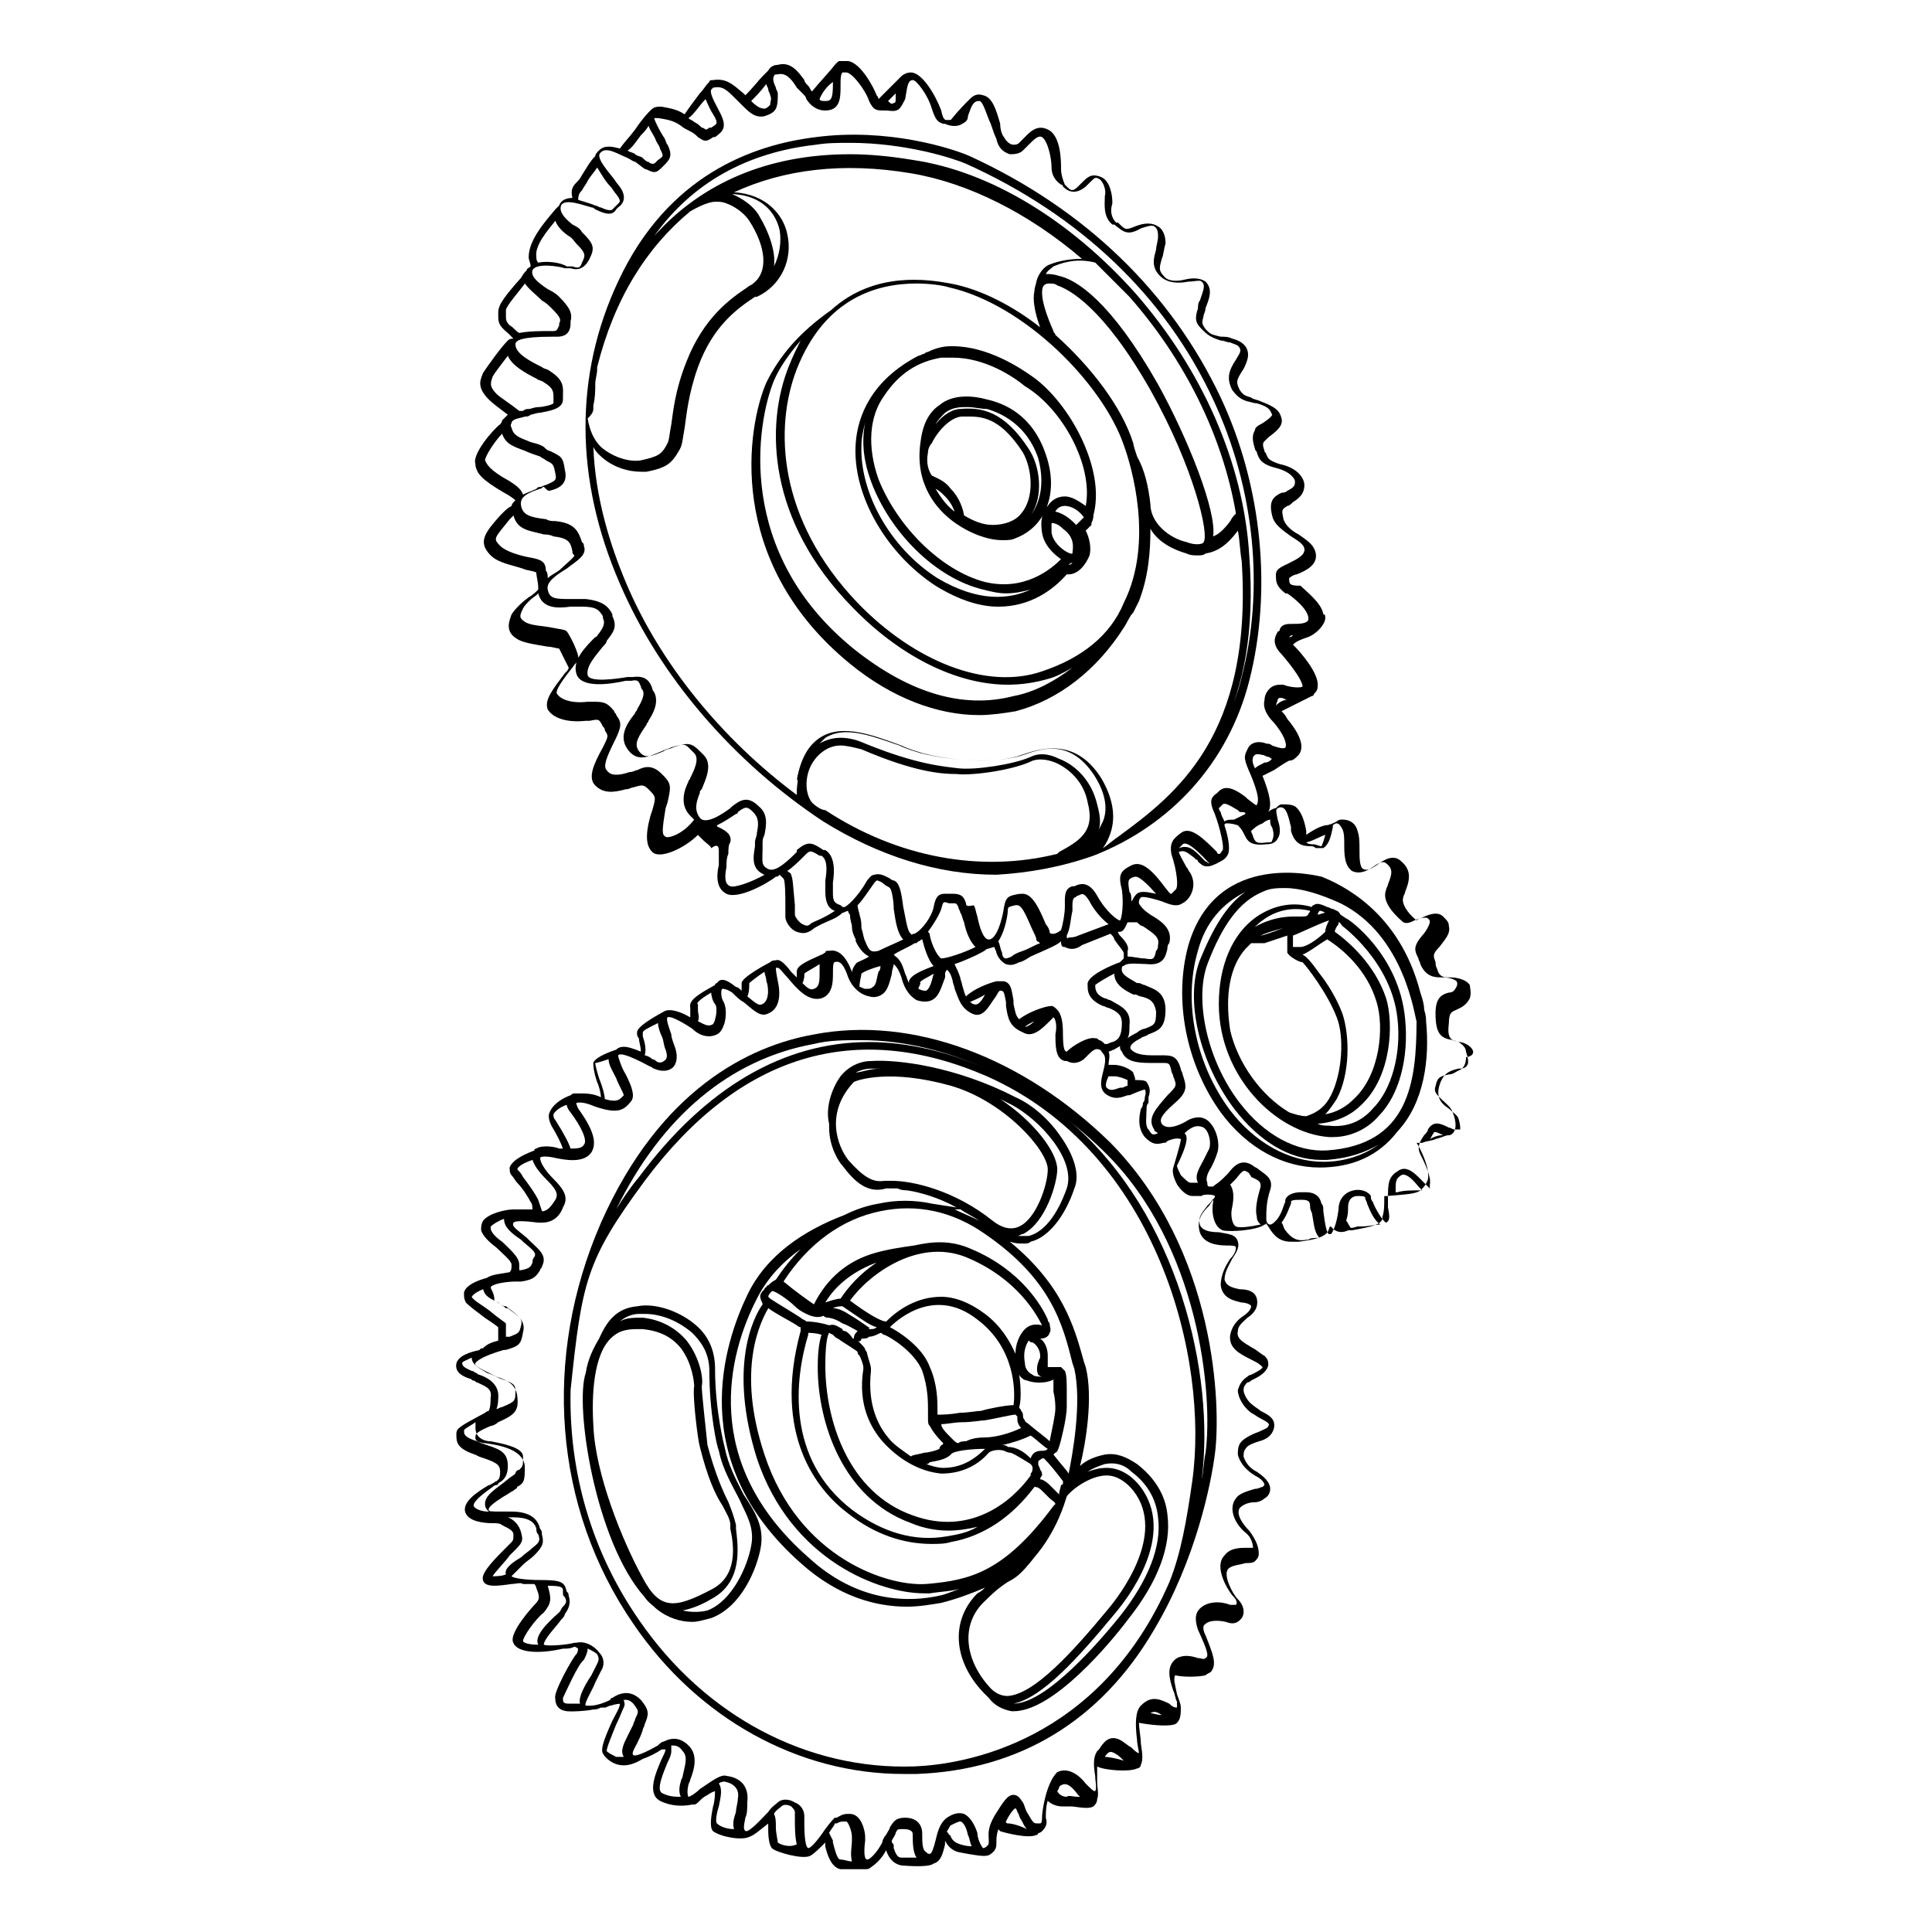 <?xml version="1.0" encoding="UTF-8"?>
<!-- Uploaded to: ICON Repo, www.iconrepo.com, Generator: ICON Repo Mixer Tools -->
<svg fill="#000000" width="800px" height="800px" version="1.1" viewBox="144 144 512 512" xmlns="http://www.w3.org/2000/svg">
 <g>
  <path d="m411.59 473.05c1.512 0.504 2.519 0.504 3.527 0.504 1.008 0 1.512 0 2.016-0.504 4.535-1.008 9.07-6.551 11.586-14.105 1.512-3.527 0-8.566-3.527-13.605-3.023-4.535-7.559-8.566-12.09-10.578-15.617-8.062-31.234-10.078-38.289-9.574-3.023 0-6.047 1.512-8.062 4.031-2.519 3.527-4.031 8.566-3.023 12.594v1.008c0 5.039 2.519 9.07 3.527 10.078 3.023 4.031 6.551 7.559 11.586 6.047h3.023c1.008 0.504 2.016 0.504 2.519 0.504 3.527 0.504 8.566 2.016 13.098 4.535l-6.551-1.008c-4.535-1.008-9.574-1.008-14.105 0-3.023 0.504-6.047 1.512-9.07 3.023-10.578 4.031-20.656 10.578-25.695 21.16-6.047 12.594-16.625 43.832 14.105 71.039 10.078 9.07 20.152 11.586 28.215 11.586 3.023 0 6.047-0.504 9.07-1.008 4.031-1.008 8.062-2.519 11.586-4.031-0.504 0.504-1.008 1.008-2.016 1.512-7.055 7.055-6.551 17.633 1.512 26.199 0.504 0.504 1.008 1.008 1.512 1.512 1.512 2.016 3.527 3.023 6.047 3.527h0.504c10.578 0 25.695-18.137 30.23-24.184 8.062-10.078 11.586-19.648 10.578-27.711-0.504-5.543-3.527-10.078-8.062-13.602-3.023-2.016-5.543-3.023-8.566-2.519-2.519 0.504-5.039 1.512-6.551 3.023 1.512-6.047 3.527-18.137 1.512-26.199l-0.504-1.512c-2.512-9.07-5.535-20.156-19.641-31.742zm0.504-36.273c7.559 4.031 17.129 14.609 14.609 22.168-2.519 7.055-6.047 11.586-10.078 12.594h-3.023c0.504 0 1.008-0.504 1.512-0.504 6.047-3.023 9.07-13.602 9.07-17.129 0-4.535-6.047-12.594-15.113-18.641 1.008 0.504 2.016 1.008 3.023 1.512zm-37.281-9.574h2.519c-3.023 0-5.039 1.008-6.551 1.008 1.008-0.504 2.519-1.008 4.031-1.008zm5.543 29.727h-2.016c-3.023 0.504-5.543-1.008-9.574-5.543-3.023-4.031-6.047-12.594 1.512-20.656 1.008-0.504 9.574-3.527 25.695 1.008 14.105 4.031 25.695 17.129 25.695 22.168 0 4.031-3.023 13.098-7.559 15.113-2.016 1.008-4.535 0.504-7.055-1.512-10.074-8.059-21.16-10.578-26.699-10.578zm18.137 7.555c1.512 1.008 3.527 2.016 5.039 3.023-2.016-1.008-4.535-2.016-6.551-3.023zm-5.039 102.27c-8.566 2.016-22.168 2.016-35.266-10.078-28.719-25.191-21.16-53.906-13.602-68.52 2.519-5.039 6.551-9.574 11.586-13.098-2.519 2.519-4.535 5.039-6.551 8.062-1.008 0.504-1.512 1.008-2.016 1.512 0 0-0.504 0-0.504 0.504-0.504 0-0.504 0.504-0.504 0.504-0.504 0.504-1.512 1.512-1.008 2.519 0 0.504 0.504 1.008 0.504 1.512-2.519 3.527-9.07 16.625-1.512 40.809 9.07 27.207 32.746 35.77 44.336 35.77h1.512c3.023-0.504 6.047-0.504 9.07-1.512-2.016 0.504-4.031 1.512-6.047 2.016zm25.695-58.441s0.504 0.504 1.008 0.504c-1.008 0-2.016 0-2.519-0.504-1.008-0.504-2.016-1.512-2.016-3.023-0.504-2.519 0-4.535 1.008-6.047 0.504 0.504 0.504 0.504 1.008 0.504 1.008 0.504 2.016 2.016 2.016 3.527v0.504c-1.008 2.016-1.008 3.527-0.504 4.535zm4.531 9.07c0 1.512-1.008 6.047-1.512 8.566-1.008-1.008-2.519-2.016-5.543-4.535-0.504-0.504-1.008-0.504-1.008-1.008 0 0-0.504-0.504-0.504-1.008s0-1.008-0.504-1.512c0-0.504-0.504-0.504-0.504-1.008 0.504-1.512 0.504-5.039 0-8.566 0.504 1.008 1.512 1.512 2.016 1.512 2.519 1.008 5.543 0.504 6.551 0 0 0 0.504 0 0.504-0.504v3.527c0.504 2.016 0.504 3.527 0.504 4.535zm-4.027 16.121c0-0.504-0.504-1.008-0.504-1.512v-0.504c0-0.504 0.504-0.504 1.008-1.008h0.504c1.512 1.512 3.527 4.031 5.039 6.047v0.504c0 0.504-0.504 0.504-0.504 0.504l-0.504 2.016v0.504c-0.504-0.504-0.504-0.504-1.008-1.008-0.504-0.504-1.008-1.008-1.512-1.512-1.008-1.008-2.016-1.512-2.519-1.512 0-0.504 0.504-1.008 0.504-1.008 0-0.504 0-1.008-0.504-1.512zm-34.262 14.105c3.527 1.512 7.055 2.016 10.078 2.016 2.519 0 5.543-0.504 7.559-1.008-2.519 1.512-5.039 2.016-8.062 2.519-8.566 1.512-17.129-1.008-25.191-7.055-17.633-13.602-15.113-34.762-11.586-46.352v-0.504c0.504 0 2.016 0 3.527 0.504-0.504 1.512-1.008 4.031-1.008 8.566 0 14.613 6.547 34.766 24.684 41.312zm0.504-2.016c-17.129-6.047-23.176-25.191-23.176-39.801 0-7.559 1.008-8.566 1.008-8.566l1.008 0.504 0.504 0.504c0.504 0.504 1.008 0.504 1.512 1.008 1.512 1.008 4.031 2.519 4.535 3.023 0 0.504 0 0.504 0.504 1.008 0.504 1.008 1.008 2.519 1.008 3.023v0.504c-1.512 9.574 2.016 15.617 5.039 19.145 4.535 5.039 10.078 8.062 15.617 8.566 4.535 0 9.07-1.512 12.594-5.543 0.504-0.504 2.519-1.008 4.031-0.504 1.008 0.504 1.512 0.504 1.512 0.504 0.504 0 1.512 0.504 5.543 3.023 0 0 0.504 0.504 0.504 1.008s0 1.008-0.504 1.512v0.504c-5.039 7.055-16.121 16.121-31.238 10.578zm-13.602-46.852c1.008 0 1.512 0 2.016-0.504 1.008 0 2.016-0.504 3.023-1.008 0.504 0 0.504 0.504 1.008 0.504 1.512 0.504 8.062 4.535 10.078 9.574 1.512 4.535 1.512 8.062 1.512 10.578v1.008 1.008c0 1.008 0 1.512 0.504 2.016 0.504 1.008 1.512 2.519 3.527 4.535 0 0 0 0.504-0.504 0.504 0 0-0.504 0.504-0.504 1.008-1.008 0.504-3.023 1.008-4.031 1.008-1.512 0.504-3.023 0.504-3.527 1.008-2.016-1.512-4.535-3.023-6.047-5.039-2.519-3.023-5.543-8.566-4.535-17.633v-0.504c0-1.008-0.504-2.016-1.008-4.031 0-0.504-0.504-1.008-0.504-1.008 0-0.504-0.504-1.008-2.016-2.519 0.504 0.504 1.008 0 1.008-0.504zm-3.527-6.551c-1.512-1.008-3.023-1.512-4.031-1.512 1.008-0.504 2.016-0.504 2.519-0.504 4.535 3.023 7.055 5.039 9.07 5.543-0.504 0.504-1.008 0.504-1.512 0.504h-0.504v-0.504c-0.504 0-0.504-0.504-5.543-3.527zm36.273 32.746c-2.519 0-4.031 0.504-5.039 1.008-0.504 0-1.512 0-2.016 0.504-0.504 0-1.008-0.504-1.512-1.008-2.016-2.016-3.023-3.023-3.023-4.031 1.512 0 3.527-0.504 5.543-0.504 2.519 0 5.039-0.504 6.047-0.504 3.023-0.504 7.055-1.512 8.062-1.512 0 0 0.504 0.504 0.504 0.504v0.504c0 0.504 0 1.512 1.008 2.519-3.023 1.516-7.055 2.519-9.574 2.519zm0 3.023c-3.527 3.527-7.055 5.039-11.082 5.039-1.512 0-3.023-0.504-4.535-1.008 0.504 0 0.504 0 1.008-0.504 3.023-0.504 4.535-1.008 5.543-2.016 0.504-1.008 5.543-1.512 9.066-1.512zm7.559-11.586c-2.016 0-7.055 1.008-8.566 1.512-1.008 0-3.527 0.504-5.543 0.504-3.023 0.504-4.535 0.504-6.047 0.504v-0.504-1.008c0-2.016 0-6.551-2.016-11.082-2.016-5.543-8.566-9.574-10.578-10.578 0.504-0.504 11.082-11.586 23.176-2.016 10.078 7.555 10.078 19.141 9.574 22.668zm4.535 14.105c-1.512-1.512-3.527-3.023-6.047-3.023-0.504-0.504-1.008-0.504-1.512-0.504 2.519-0.504 5.543-1.512 7.559-2.519 1.512 1.008 3.527 3.023 4.535 3.527-0.504 0.504-1.008 0.504-1.512 0.504-1.512 0-2.519 0.504-3.023 2.016zm-1.512-34.258c-1.512 1.512-2.519 4.031-2.519 6.551-1.512-3.527-4.031-7.559-8.062-10.578-4.031-3.023-8.062-4.535-11.586-4.535-6.551 0-11.586 3.527-14.609 6.551-1.512 0-5.543-2.519-9.574-5.543 5.039-7.055 18.641-17.129 31.738-11.082 12.594 5.543 17.633 14.609 19.145 17.633-2.012-0.508-3.523-0.004-4.531 1.004zm-48.871-8.062c-1.008 0-2.519 0.504-4.031 1.008 3.023-5.039 8.062-8.566 13.602-10.578-4.531 3.023-7.555 6.547-9.57 9.57zm-3.527 5.039c1.008 0 2.519 0.504 4.031 1.512 1.512 0.504 3.023 1.512 4.031 2.016-0.504 0.504-1.008 1.008-1.008 2.016-0.504 0-0.504-0.504-1.008-1.008-0.504-0.504-1.008-1.008-1.512-1.008 0 0-0.504 0-0.504-0.504-1.008-0.504-2.016-1.512-3.527-1.008-1.512-0.504-4.031-1.008-6.047-1.008-0.504-0.504-1.008-0.504-1.512-1.008-1.512-1.008-6.551-4.031-8.062-5.039l-0.504-0.504c0-0.504 0.504-1.008 1.008-1.512 1.008 0 4.535 2.519 6.047 4.031 1.008 1.008 2.016 1.512 3.023 2.016 2.016 1.008 3.527 1.008 4.535 0.504 0.504 0.504 1.008 0.504 1.008 0.504zm26.703 70.535c-10.078 1.008-34.258-6.551-43.328-34.258-7.559-22.672-1.008-35.266 1.008-38.793 2.016 1.512 6.047 3.527 7.559 4.535 0 0 0.504 0.504 1.008 0.504v1.008c-7.559 27.711 4.535 42.32 12.594 48.367 7.055 5.543 14.609 8.062 22.168 8.062 1.512 0 3.527 0 5.039-0.504 8.566-1.512 16.121-6.551 22.168-14.609 1.008 0 1.512 0.504 2.519 1.512l1.512 1.512c0.504 0.504 1.512 1.008 1.512 1.512l-0.504 0.504c-13.102 17.625-22.168 19.641-33.254 20.648zm46.855-31.742c2.519-0.504 5.039 0 7.055 2.016 4.031 3.023 6.551 7.055 7.055 12.09 1.008 7.559-2.519 16.625-10.078 26.199-8.566 10.578-20.656 23.176-28.215 23.176 7.559-1.512 17.129-12.09 26.703-23.68 3.023-3.527 17.129-21.16 6.551-34.258-2.519-3.023-5.543-4.535-8.566-4.535-2.016 0-3.527 0.504-5.039 1.008 1.512-1.008 3.023-1.512 4.535-2.016zm0.504 3.023c2.519 0 5.039 1.512 7.055 4.031 9.07 11.586-4.031 28.215-6.551 31.234-9.574 11.586-19.648 22.672-26.703 23.176-1.512 0-3.023-0.504-4.535-2.016-7.055-7.559-8.062-17.129-1.512-23.176 3.023-3.023 4.535-4.031 6.047-5.039 2.016-1.008 3.527-2.016 7.055-6.551 6.047-7.055 8.062-14.609 8.566-16.121 1.004-1.508 6.043-5.539 10.578-5.539zm-10.078-0.504c-1.008-1.512-2.519-3.023-4.031-5.039l0.504-0.504c0.504 0 1.008-1.008 2.016-5.543 0.504-2.016 1.008-5.039 1.008-6.551v-3.527c0-3.023 0-5.039-0.504-6.047-0.504-0.504-1.008-1.008-1.008-1.008h-2.519-1.008v-2.519-0.504c0-1.512-0.504-3.527-2.016-4.535 0.504 0 2.016 0 2.519-1.512 0.504-1.008 0-1.512 0-2.519 0 0-0.504-0.504-0.504-1.008-1.512-3.527-7.055-13.098-20.152-18.641-5.543-2.519-10.578-2.016-15.113-1.008-3.527 0.504-7.055 1.008-10.578 2.016-7.055 2.016-12.594 6.551-16.121 13.602-1.512-1.008-5.039-3.527-8.062-6.047 6.551-10.078 15.617-16.625 25.695-18.641 9.574-2.016 19.145 0 27.711 6.047 17.633 12.09 20.656 24.184 23.176 34.258l0.504 1.512c2.012 9.078-0.508 22.68-1.516 27.719z"/>
  <path d="m336.02 527.46s-2.519-9.574-2.519-20.656c0-4.535-1.512-8.566-5.039-11.586-4.031-3.527-10.578-6.047-15.617-5.039-5.543 0.504-8.062 4.031-10.078 8.566-1.512 2.519-3.023 5.543-3.527 9.07-3.023 8.566 2.519 44.84 15.617 59.449 1.008 1.512 2.016 2.016 3.023 3.023 3.023 2.519 6.551 3.527 9.574 3.527 1.512 0 3.023-0.504 5.039-1.008 8.062-3.023 12.09-13.098 13.098-18.641 1.008-5.543-1.512-9.574-4.535-14.105-2.012-4.035-4.027-7.562-5.035-12.602zm-21.664 34.766c-5.543-10.078-12.594-27.711-13.098-40.305-0.504-8.062 0-18.641 4.535-23.176 2.016-2.016 4.031-2.519 7.055-2.519h1.512c4.535 0.504 7.559 2.016 10.078 5.039 3.023 4.031 3.527 9.07 3.527 10.078-0.504 2.519 1.008 14.609 1.512 16.121 2.016 8.062 4.031 12.594 6.047 15.617 1.008 2.016 2.016 3.527 2.016 5.039v1.008c1.008 4.535 2.016 12.594-5.039 16.121-9.582 5.035-13.609 5.539-18.145-3.023zm28.715-8.566c-1.008 5.543-5.039 14.609-11.586 17.129-2.016 0.504-4.535 0.504-6.551 0 2.519-0.504 5.039-1.512 7.559-3.023 8.566-4.535 7.055-14.105 6.551-18.641v-1.008c-0.504-2.016-1.008-3.527-2.016-6.047-1.512-3.023-3.527-7.559-5.543-15.113-0.504-5.039-1.512-13.602-1.512-15.617 0.504-2.016-0.504-7.559-4.031-12.09-3.023-3.527-7.055-5.543-11.586-6.047-2.519 0-4.535 0-6.047 1.008 1.008-1.008 3.023-2.016 5.039-2.016h1.512c4.535 0 9.07 2.016 12.594 5.039 2.016 2.016 4.535 5.039 4.535 10.078 0 11.082 2.016 20.152 2.519 21.16 1.008 5.039 3.527 9.07 5.543 13.098 1.508 3.523 4.027 7.051 3.019 12.09z"/>
  <path d="m532.5 420.66c-1.008-0.504-1.512-0.504-2.016-0.504-2.016-0.504-3.023-1.008-2.519-5.039 0-3.023 1.008-3.023 2.016-3.527 1.008-0.504 2.519-1.008 3.527-3.023 0.504-1.512 0-3.023 0-3.527-1.008-1.512-3.527-2.016-5.039-2.016h-0.504c-1.008 0-2.519 0-3.023-2.016-0.504-1.008-0.504-1.512-0.504-2.016-0.504-1.512-1.008-2.016 1.008-4.031 1.512-2.016 3.023-3.527 2.519-5.543 0-1.008-0.504-1.512-1.512-2.519-1.512-1.512-4.031-0.504-6.047 0.504-0.504 0-1.008 0.504-1.008 0.504-2.519-2.016-4.031-4.535-3.527-6.047 0-0.504 0.504-1.008 0.504-1.512 1.008-2.519 2.016-5.543-1.008-8.062-2.016-2.016-4.535-0.504-6.551 1.008-1.512 1.008-2.519 1.512-3.527 1.008-1.008-0.504-1.008-3.023-1.008-5.039 0-2.016 0-3.527-0.504-5.039-0.504-2.016-2.016-3.023-4.031-3.023-0.504 0-1.008 0-1.512 0.504-1.008 0.504-2.016 1.008-3.023 1.008-2.016 0.504-3.527 1.512-5.039 2.519v-1.008c-0.504-3.023-1.512-5.543-3.023-6.551-1.008-0.504-2.016-0.504-3.527-0.504-0.504 0-1.008 0.504-1.512 1.008-0.504 0-1.512 0.504-2.016 1.008 1.008-1.512 0.504-4.535-1.512-9.574 1.008-0.504 2.016-1.008 3.023-1.512 1.512-1.008 3.023-2.016 4.031-2.519 1.008 0 1.512-0.504 2.519-1.512 2.016-2.519-0.504-6.551-3.023-9.574-0.504-1.008-1.008-1.512-1.512-2.016 3.023-1.512 6.047-3.023 8.062-4.031 0 0 0.504 0 0.504-0.504 0.504-0.504 1.008-1.008 1.008-2.016 0.504-3.527-5.039-9.574-6.047-10.578l-0.504-0.504c1.008-1.008 2.519-1.512 4.031-2.016 2.519-1.008 4.535-3.527 4.535-5.039 0-0.504 0-1.008-0.504-1.008-0.504-3.023-4.535-6.047-6.047-7.559-3.016 0.02-3.016-0.484-3.016-1.996 0.504-0.504 1.512-1.008 2.016-1.008 2.519-1.008 5.543-2.519 5.039-5.543-0.504-2.519-2.519-3.527-4.535-5.039-2.016-1.008-3.527-2.519-4.031-4.031-0.504-2.519-0.504-2.519 1.008-3.527 0.504 0 1.008-0.504 1.512-1.008 2.519-1.512 3.023-3.023 3.023-4.535s-1.512-4.535-6.551-5.543c-3.023-1.008-3.023-1.512-3.527-2.519 0-0.504-0.504-0.504-0.504-1.008-0.504-1.512-0.504-2.016 0-2.519l1.008-1.008c2.016-1.512 4.031-3.023 3.527-5.039s-1.512-3.023-5.543-4.535c-1.008-0.504-2.016-0.504-2.519-1.008-1.512-0.504-2.016-0.504-3.023-2.016-1.008-2.016-1.008-2.519 1.008-5.543 1.008-2.016 1.512-3.527 1.008-5.039-0.504-1.512-2.016-2.519-4.031-3.023-1.008-0.504-2.016-0.504-3.023-0.504-2.016-0.504-2.519-0.504-3.527-1.512l-0.504-0.504c-1.008-1.512-1.008-1.512-0.504-3.527 0-0.504 0.504-1.008 0.504-2.016 1.008-2.519 2.016-5.039 0-7.055-1.512-1.008-3.527-1.008-5.543-0.504-2.016 0.504-4.535 0.504-5.543-1.008-1.512-1.512-1.008-2.519-0.504-4.535 0.504-1.008 0.504-2.519 1.008-4.031 0-2.519-1.008-4.031-2.016-4.535-1.512-1.008-3.527-1.008-6.047 0s-2.519 1.008-4.535-1.008h-0.504c-1.512-1.512-1.512-3.527-1.008-5.039v-0.504c0-1.512-0.504-5.543-3.023-6.551-2.519-1.008-3.527 0-5.039 1.512-0.504 0.504-0.504 0.504-1.008 1.008-1.512 1.512-2.016 1.008-3.023 0 0 0-0.504-0.504-0.504-0.504-0.996-2.5-0.996-3.508-0.996-4.516 0-1.512 0-8.566-3.527-10.078-3.023-1.512-5.039 1.008-6.551 2.519-0.504 0.504-1.008 1.008-1.008 1.008-0.504 0.504-1.008 0.504-1.512 0.504-1.008 0-2.016-1.008-2.519-2.016-0.504-0.504-1.008-2.016-1.008-3.527-1.008-3.527-2.016-7.055-4.535-7.559-1.512-0.504-2.519 0-3.527 1.008-1.008 1.008-3.023 3.023-5.039 5.543h-0.504-0.504c-0.504 0-1.008 0-1.512-2.519-1.504-4.027-5.031-10.074-8.055-10.074-1.008 0-2.016 0.504-2.519 1.008-1.008 1.008-3.023 3.023-5.039 5.039l-1.008 1.008s0-0.504-0.504-1.008c-0.504-1.512-4.031-8.566-7.559-9.07h-1.512-0.504c-0.504 0-0.504 0-1.008 0.504l-0.504 0.504c-1.508 2.016-4.023 4.535-6.039 7.055-0.504-0.504-0.504-1.008-1.008-1.512s-1.008-1.008-1.008-1.512c-1.512-2.016-3.527-5.039-7.055-4.031-1.008 0-2.016 0.504-2.519 1.512-0.504 0.504-1.008 1.008-1.512 1.512-1.008 1.008-2.519 3.023-4.535 5.039l-0.504-0.504c-3.023-2.519-4.535-4.031-8.062-3.527-0.504 0-1.008 0-1.008 0.504l-0.504 0.504c-0.504 0.504-1.008 1.512-2.016 2.519-1.512 2.016-3.023 4.031-4.031 5.543-1.512-1.008-3.023-1.512-6.047-2.016-1.512 0-2.016 0-3.023 1.008-0.504 0.504-2.016 2.016-4.031 5.039-1.504 2.012-3.016 3.523-4.023 5.035-2.016-0.504-4.031-1.008-5.543 0.504-0.504 0.504-1.008 1.008-1.008 1.512-1.512 1.512-2.519 3.527-3.527 5.039-0.504 1.008-1.008 1.512-1.512 2.016-1.008 1.008-1.512 2.016-1.008 4.031-1.512 0-3.023 0.504-3.527 2.016l-1.008 1.008c-2.519 3.023-7.055 8.062-7.055 12.594 0 1.008 0.504 1.512 0.504 2.519-0.504 0.504-1.008 0.504-1.008 1.008-0.504 0.504-1.008 1.008-1.512 2.016-4.031 4.535-6.047 7.055-6.047 9.07v1.008c0 1.512 0 2.519 2.519 4.535 0.504 0.504 1.008 1.008 1.512 1.512-0.496-0.004-1-0.004-1.504 0.5-2.016 2.016-5.543 7.055-6.551 8.566-0.504 1.512-2.016 3.527 1.512 7.055 1.008 1.008 3.023 2.519 5.039 4.031-0.504 0.504-1.008 1.008-1.512 1.512 0 0 0 0.504-0.504 1.008-2.016 1.512-7.559 8.062-6.551 10.578v0.504c0.504 2.016 1.512 3.527 7.559 7.055 1.008 0.504 2.519 1.512 3.023 2.016-0.504 0.504-1.008 1.008-1.008 1.512-1.008 0.504-1.512 1.008-2.519 2.016l-0.504 0.504c-4.031 4.535-6.047 7.055-2.519 10.578 2.016 2.016 5.543 2.519 8.566 3.527 1.008 0.504 2.519 0.504 3.527 1.008 0 1.008 0.504 2.519 0.504 4.031v0.504c-0.504 0.504-1.512 1.512-2.519 2.016-2.016 1.512-3.527 3.023-4.535 4.535-0.504 1.512-2.016 4.535 1.512 6.551 1.512 1.008 5.039 1.512 8.062 2.016 1.008 0 2.519 0.504 3.023 0.504l2.519 5.039c0 0.504-0.504 1.008-1.008 1.512-3.023 4.031-5.543 7.055-4.535 9.574 1.512 2.519 5.543 3.527 10.078 3.023h1.008c2.519-0.504 2.519-0.504 3.527 1.512 0.504 0.504 0.504 0.504 0.504 1.008 1.008 1.512 1.008 1.512-0.504 4.535-2.519 4.535-4.031 8.062-2.016 10.078s4.535 2.016 8.062 1.008c1.008 0 1.512-0.504 2.016-0.504 2.016-0.504 2.519-1.008 4.031 0.504 2.016 2.016 2.016 2.016 1.008 5.543l-0.504 1.512c-1.512 5.543-1.008 8.062 0.504 9.574 2.016 2.016 8.566-1.008 12.09-4.535 0.504 0.504 1.008 1.008 1.512 1.512 0.504 0.504 2.016 1.512 2.016 2.016 2.008-1.531 2.008-0.02 2.008 0.988v3.527c-0.504 2.016-1.008 6.047 2.016 7.559 3.023 1.512 10.578-2.519 13.098-4.535 0.504 0 0.504 0 1.008-0.504 0.504 0.504 1.008 1.008 1.008 1.008 0.504 0.504 0.504 5.039 0.504 7.055v3.023c0 1.512 1.512 3.527 3.023 4.031 1.512 0.504 2.519 0.504 4.031-0.504 0.504-0.504 1.512-1.008 2.519-1.512 2.016-1.008 4.031-1.512 5.543-3.023 0.504 0 1.008-0.504 1.512-0.504 0 0.504 0.504 1.008 0.504 1.008 0 1.512 0.504 2.519 0.504 3.023 0 1.512 0.504 2.519 1.008 3.527v0.504c0.504 1.008 1.512 3.023 3.527 4.031-1.512 1.008-3.527 1.512-3.527 2.016-0.504 0.504-1.008 1.512-1.008 2.519v-0.504c-1.512-4.031-3.527-6.047-6.047-5.543h-0.504s-0.504 0-0.504 0.504c-0.504 0-0.504 0.504-1.008 0.504-4.535 2.016-6.551 3.023-6.551 4.535v1.512c-0.504-0.504-1.008-1.008-1.512-1.512-1.512-2.016-3.023-3.527-4.031-3.023-0.504 0-1.008 0-1.512 0.504-1.008 0.504-7.559 4.031-7.559 5.543v2.016c-0.504-0.504-1.008-1.008-1.512-1.008-2.519-2.016-4.031-2.519-5.039-1.008 0 0-0.504 0-0.504 0.504-4.535 2.519-7.055 4.031-6.551 6.047v1.512 1.008c-2.519-1.512-5.543-2.519-7.055-1.512-5.543 3.023-7.055 4.535-7.055 5.543 0 0.504 0 1.008 0.504 1.512 0 1.008 0.504 2.016 0.504 3.527-2.519-1.008-5.039-2.016-6.551-0.504-6.047 2.016-6.047 3.527-6.047 3.527 0 0.504 0 2.016 1.008 5.039 0.504 1.008 1.008 3.023 1.008 4.031-2.016-1.008-4.031-1.008-5.543-1.008h-1.512s-0.504 0-1.008 0.504c-1.512 0.504-4.535 2.016-5.543 4.535-0.504 1.008 0 2.519 0.504 3.527 1.512 2.519 2.519 4.535 3.023 6.047h-1.008c-1.008-0.504-4.535-1.008-6.047 0 0 0-0.504 0-0.504 0.504-4.031 1.512-6.047 3.023-6.551 4.535 0 0.504 0 1.512 0.504 2.016 0.504 0.504 1.008 1.512 1.512 2.016 1.512 1.512 3.023 4.031 3.527 5.039 0.504 0.504 0.504 1.512 0.504 2.016h-5.039c-2.016 0-6.551 1.008-8.062 3.023-0.504 1.008-0.504 1.512-0.504 2.519 0.504 1.512 2.016 3.023 4.031 4.535 1.512 1.512 4.031 3.527 4.031 4.535 0 1.008 0 1.512-0.504 2.016-2.519 0.504-4.535 0.504-6.047 1.512-5.543 1.512-6.047 3.527-6.047 4.031 0 1.008 0 1.512 0.504 2.519 1.008 1.008 3.023 2.519 5.039 4.031 1.512 1.008 3.023 2.016 3.527 2.519v3.527c-2.016 0.504-3.023 1.008-4.031 2.016-0.504 0-0.504 0-1.008 0.504-2.519 0.504-5.543 1.512-6.047 3.527-0.504 2.519 2.016 3.527 3.527 4.031 0.504 0 0.504 0.504 1.008 0.504s0.504 0.504 1.008 0.504c2.016 1.008 4.031 1.512 3.527 4.031 0 1.008 0 2.519-0.504 3.527-0.504 0-1.008 0.504-1.008 0.504-6.551 3.527-7.559 4.031-7.559 5.543v0.504c0 2.016 0.504 3.527 5.039 5.039l1.008 0.504c4.535 1.512 5.543 2.016 5.543 4.031s-0.504 2.016-1.008 2.519c-0.504 0-0.504 0.504-1.008 0.504 0 0-0.504 0.504-1.008 0.504-2.519 1.512-7.559 4.535-6.047 7.559 1.008 2.016 4.535 2.519 7.055 2.519 1.008 0 2.016 0 2.519 0.504 2.016 1.008 3.023 1.512 3.023 2.519 0 1.512 0 1.512-1.008 2.519-0.504 0.504-1.008 1.008-1.512 1.512-4.031 4.031-6.047 6.551-5.543 8.062 0.504 2.016 4.031 1.512 7.559 1.008 1.008 0 2.519-0.504 3.023 0h3.023s0.504 0.504 0.504 1.008c1.008 2.519 1.008 3.023-0.504 4.535 0 0-7.055 7.559-5.543 10.078 1.008 2.519 6.551 3.023 13.098 1.512 1.008 0 2.016 0 3.023-0.504 0.504 0 1.008 0.504 1.008 0.504s0 1.008-0.504 1.512c-1.008 1.008-6.047 10.078-5.543 11.586 0 2.519 1.512 3.527 4.031 3.527 0.504 0 3.527 0 6.047-0.504 0.504 0 1.008 0 2.016-0.504h1.008c0.504 0 1.008-0.504 1.512-0.504 1.512-0.504 2.519-0.504 2.519-0.504 0 1.008-1.008 2.519-2.016 4.535-2.519 5.543-3.023 7.559-2.519 8.566 0.504 1.008 2.016 2.519 4.031 3.023 2.016 0.504 4.031 0 6.551-1.512 1.512-0.504 3.527-1.512 5.039-2.519h0.504 0.504c0 0.504-0.504 1.512-1.008 2.519-1.512 3.527-4.031 9.07-0.504 11.082 3.023 1.512 6.047 1.512 8.566 1.008h0.504c0.504 0 1.008-0.504 1.512-1.008 0.504-0.504 1.008-1.008 2.016-1.512 1.512-1.008 2.016-1.008 2.016-1.008 0 0.504 0 2.519-0.504 4.031-0.504 2.519-1.008 5.543 0 6.551 2.016 1.512 7.559 2.519 9.574 1.512 1.512-0.504 3.023-2.016 5.039-3.527v1.512c0 3.023 0.504 4.535 1.008 5.039 1.008 1.008 8.062 3.023 10.078 2.016 1.008-0.504 2.519-2.016 4.031-3.527v0.504 0.504c0.504 2.016 1.512 5.543 4.031 6.047h3.023 3.023 0.504c0.504 0 1.008 0 1.512-0.504 1.512-1.008 3.023-2.519 4.031-4.535 0.504 1.512 1.512 3.527 4.031 4.031 6.047 0.504 8.062 0 8.566-0.504 2.016-0.504 2.519-3.023 3.023-5.039v-1.008c0.504 1.008 1.512 2.519 3.527 3.023 2.519 0.504 5.543 1.008 6.551 1.008 0.504 0 1.512 0 2.016-0.504 1.512-1.008 1.512-2.016 1.512-3.023s0-2.016 0.504-3.527l0.504 0.504c1.512 0.504 7.559 2.016 9.574 1.008 0 0 0.504 0 0.504-0.504 0.504 0 1.008-0.504 1.008-0.504 1.008-1.008 1.512-2.016 1.008-3.527 0-1.008 0-3.023 0.504-4.535 1.008 1.008 2.519 1.512 4.031 1.512h2.519c3.527 0.504 4.535 0.504 5.543 0 0.504-0.504 1.008-1.008 1.008-2.016 0.504-1.008 0-3.023 0-4.535v-4.031c2.016 1.008 8.566 1.512 10.578 0.504 0.504 0 1.008-0.504 1.008-1.008 0.504-1.008 0.504-2.519 0-5.543 0-1.512-0.504-4.031-0.504-5.543 2.519 0.504 7.055 1.008 9.07 0.504 0.504 0 1.008-0.504 1.008-0.504 1.008-1.008 1.008-2.519 1.008-4.031 0-1.008-0.504-2.016-1.008-3.527-0.504-2.519-1.008-4.031-0.504-5.039 2.016 0.504 6.047 0.504 8.062 0 0.504-0.504 1.008-0.504 1.512-1.008 1.512-2.016 0.504-4.535-1.512-9.574-0.504-1.008-1.008-2.519 0-3.023 1.008-1.008 3.527-1.008 5.543-0.504 2.519 1.008 3.527-0.504 4.031-1.008 1.008-1.512 0.504-3.527-1.008-5.039-1.512-1.512-4.031-6.551-2.519-8.062 1.008-1.008 3.023-1.008 4.535-1.512 1.008 0 2.016 0 2.519-0.504s1.008-1.008 1.008-2.016c0-2.016-1.008-4.031-2.519-6.047-2.016-2.016-3.527-4.535-2.519-6.047 1.008-1.008 2.519-1.512 4.031-1.512 1.008 0 2.016-0.504 2.519-1.008 1.008-0.504 1.512-1.512 1.512-2.519 0-1.008-0.504-2.519-3.527-4.535-2.016-1.008-3.023-2.519-3.527-4.031 0-0.504 0-1.512 0.504-2.016 0.504-1.008 2.016-1.512 3.527-2.016 2.016-0.504 3.527-1.512 4.031-3.527 0.504-2.519-1.512-3.527-3.527-4.535-0.504-0.504-1.512-1.008-2.016-1.512-1.512-1.008-2.519-3.023-2.519-4.031 0-1.008 0.504-1.512 1.008-2.016 0.504 0 1.008-0.504 1.008-0.504 2.016-1.008 4.031-2.016 4.535-4.031 0-1.008 0-1.512-1.008-2.519-1.008-0.504-2.016-1.512-3.023-2.016-2.519-1.512-4.535-2.519-4.031-4.535 0-1.512 1.512-2.519 2.519-3.527 1.512-1.008 3.023-2.519 2.519-5.039-0.504-2.016-2.519-2.519-4.535-2.519-2.519-0.504-3.527-1.008-4.031-2.519 0-2.016 1.008-3.527 2.016-5.543 1.008-1.512 2.016-3.023 1.512-4.535-0.504-2.016-2.519-2.016-5.039-2.519-2.519 0-4.535-0.504-5.039-2.016-0.504-2.016 0.504-3.023 2.016-5.039 0.504-0.504 1.512-1.512 1.512-2.016v1.008c-0.504 2.519 0 6.551 2.519 7.559 2.016 0.504 9.07 0 11.082-1.512 0 0 0.504 0 0.504-0.504 0 0.504 0.504 1.008 0.504 1.008 1.512 2.519 3.023 4.031 6.047 4.031h1.512 0.504c3.527-0.504 7.559-1.008 8.062-3.527 0 0 0-0.504 0.504-0.504 1.512 2.016 3.527 1.512 4.535 1.008h1.008c5.543-1.008 7.559-1.512 8.062-3.023v-0.504c0.504-1.512 0.504-3.023 0.504-5.039v-0.504h0.504c5.543-0.504 8.566-0.504 9.574-2.016 0.504-0.504 1.008-1.008 1.512-2.519 0.504-3.023-2.016-8.062-3.023-9.574h0.504 1.008c1.008-0.504 2.519-0.504 3.527-1.008 2.016-0.504 2.519-1.008 3.527-1.008 0.504 0 1.008-0.504 1.008-0.504 1.008-1.008 1.008-3.023 0-5.543-0.504-1.512-2.016-2.519-3.023-3.527-1.512-1.512-2.016-2.016-1.512-3.527 0.504-2.519 1.512-2.519 3.527-3.023 1.008 0 1.512-0.504 2.519-1.008 1.512-0.504 2.016-2.016 2.016-3.527 3-0.508 1.992-2.519-0.023-3.527zm-37.281-55.422s0.504 0 0 0c-0.504 2.016-1.008 3.023-1.008 3.023-0.504 0-1.512-0.504-2.016-0.504-0.504 0-1.512 0-2.016-0.504 2.016-0.504 3.527-1.512 5.039-2.016zm-16.625-3.023c0.504-0.504 1.512-1.008 2.016-1.008 0 0.504 0 1.512 0.504 2.016 0.504 1.512 0.504 2.519 0 3.527 0 0.504-0.504 0.504-1.512 0.504-3.023 0.504-3.023-0.504-3.527-1.512 0-0.504-0.504-1.008-0.504-1.512 0.504-0.504 1.512-1.512 3.023-2.016zm0.504-16.121c-1.008 0.504-2.016 1.008-2.519 1.512-1.008-2.016-0.504-2.519-0.504-3.023 0.504-0.504 0.504-1.008 2.519-0.504 0.504 0 1.008 0.504 1.512 0.504 0.504 0 0.504 0.504 1.008 0.504-0.504 0.504-1.008 1.008-2.016 1.008zm3.023-15.113c0.504-1.512 0.504-2.016 1.008-2.016h0.504c0.504 0 1.008 0.504 1.512 0.504-1.012 0-2.016 0.504-3.023 1.512zm3.523-18.137s0.504 0 0 0c0.504-0.504 0.504-0.504 1.008-0.504-0.504 0.504-0.504 0.504-1.008 0.504zm-106.3-142.07 2.016-2.016v1.512c0 0.504 0 1.008-0.504 1.008-0.504 0.504-1.008 0-1.512-0.504v0zm-14.613-5.039v0.504c0 4.031-0.504 4.535-2.016 4.535-0.504 0-1.512 0-1.512-0.504 0.508-1.512 2.016-3.527 3.527-4.535zm-17.633 0.504c0 0.504 0.504 1.008 0.504 1.512 0 0.504 0.504 1.008 0.504 1.512 0.504 1.008 0 1.512 0 2.519-0.504 0.504-1.008 1.008-1.512 1.008-1.008 0-2.016-0.504-3.527-2.016 1.008-1.008 2.519-2.519 4.031-4.535zm-16.121 4.031c0.504 1.008 1.008 2.519 2.016 4.031 1.512 2.519 1.008 2.519-0.504 3.527h-0.504s-0.504 0.504-1.008 0.504c0 0-0.504-0.504-1.008-0.504-0.504-0.504-1.008-1.008-2.016-1.512-0.504-0.504-1.008-0.504-1.512-1.008 1.512-1.008 3.023-3.527 4.535-5.039zm-17.129 9.57c0.504-0.504 1.512-1.508 2.016-2.516 0.504 1.512 1.512 2.519 2.016 4.031 0.504 1.008 1.008 1.512 1.008 2.016 1.008 2.016 1.008 2.016-0.504 3.023l-0.504 0.504c-0.504 0.504-0.504 0.504-1.008 0.504 0 0-0.504 0-1.008-0.504-0.504 0-1.008-0.504-1.512-1.008-0.504-0.504-1.512-0.504-2.016-1.008-0.504-0.504-1.512-0.504-2.016-1.008 1.008-0.508 2.016-2.019 3.527-4.035zm-15.617 14.613c0.504-1.008 1.008-1.512 1.512-2.519 0.504-1.008 1.512-2.016 2.519-3.527 1.008 1.512 2.016 3.527 3.527 5.039 0.504 0.504 1.008 1.512 1.512 2.016 1.512 2.016 1.008 2.016 0 3.023-0.504 0.504-0.504 0.504-1.008 1.008-0.504 0.504-2.016 0-3.023-0.504-0.504 0-1.008-0.504-1.512-0.504-1.008-0.504-3.023-1.008-4.535-1.512 0-1.512 0.504-2.016 1.008-2.519zm-7.055 8.059c0.504 1.512 2.016 3.023 3.527 4.031 1.008 0.504 1.512 1.512 2.016 2.016 2.519 2.519 2.519 3.023 1.512 5.039-0.504 1.512-1.008 1.512-2.519 1.008h-0.504-1.008c-1.512-1.008-5.039-1.512-7.559-1.008-0.504-0.504-0.504-1.008-0.504-1.512-0.504-3.023 3.023-7.055 5.039-9.574zm-13.098 25.191v-1.512c0-1.008 3.527-5.039 5.039-7.055 1.008 1.512 3.023 3.023 4.535 4.535 1.008 0.504 2.016 1.512 2.519 2.016 2.519 2.519 2.519 3.023 2.016 4.031v0.504c-0.504 1.008-0.504 1.512-1.512 1.512h-1.008c-2.016 0-5.543 0-8.062 0.504-1.008-0.504-1.512-1.512-2.519-2.016-1.008-1.008-1.008-1.512-1.008-2.519zm-2.519 20.656c-2.016-2.016-1.512-3.023-1.008-4.535 0.504-1.008 2.519-3.527 4.031-5.543 1.008 2.519 4.535 4.535 7.559 6.047 0.504 0.504 1.512 0.504 2.016 1.008 2.519 1.512 2.519 2.519 2.519 4.031v1.512c-0.504 0.504-3.023 1.008-4.031 1.008-1.008 0-2.016 0.504-2.519 0.504s-1.008 0-1.512 0.504h-1.008c-2.519-2.016-5.039-3.527-6.047-4.535zm3.527 23.176c-5.543-3.023-6.047-4.535-6.551-5.543 0-1.008 2.519-5.039 4.535-7.055 1.008 3.023 3.527 3.527 6.047 4.535 1.008 0.504 2.519 1.008 4.031 1.512 0.504 0.504 1.008 0.504 1.512 1.008 2.016 1.008 2.016 1.008 2.519 3.527 0.504 2.016-0.504 2.016-2.519 3.023-0.504 0-1.008 0.504-1.512 0.504-0.504 0-0.504 0-1.008 0.504-1.008 0.504-2.519 1.008-3.527 1.512-0.508-1.512-2.019-2.519-3.527-3.527zm5.035 20.152c-2.519-0.504-6.047-1.512-7.559-3.023-2.016-2.016-1.512-2.016 2.519-7.055l1.008-1.008c1.008 4.031 4.535 4.031 8.062 5.039 0.504 0 1.512 0 2.519 0.504 4.031 0.504 4.535 1.512 5.039 4.031 0 0.504 0 0.504 0.504 1.008 0 0.504-2.519 2.519-3.527 3.527s-2.519 1.512-3.527 2.519c0-0.504 0-1.512-0.504-2.016 0-2.519-1.512-3.023-4.535-3.527zm36.277 74.059c-1.008-0.504-1.008-1.512 0-7.559l0.504-1.512c1.008-4.535 1.008-5.039-1.512-7.559s-4.535-2.016-6.551-1.008c-0.504 0-1.008 0.504-2.016 0.504-3.023 1.008-5.039 1.008-6.047-0.504-1.008-1.008 0-3.527 2.016-7.559s2.016-5.039 0.504-7.055c0-0.504-0.504-0.504-0.504-1.008-2.016-2.519-3.023-2.519-6.047-2.519h-1.008c-4.031 0.504-7.055-0.504-8.062-2.016-0.504-0.504 0-2.016 4.031-7.055 1.008-1.512 1.512-1.512 1.512-2.016 0.504-1.512-2.519-7.055-3.023-7.559-0.504-0.504-1.512-0.504-4.031-1.008-2.519-0.504-5.543-0.504-7.055-1.512s-1.512-1.512-0.504-3.527c0.504-1.008 2.016-2.519 3.527-3.527l0.504-0.504c1.008 4.031 5.039 4.031 8.566 3.527h3.023c4.031 0 4.535 1.008 5.543 2.519v0.504c0.504 1.008 0.504 2.016-1.008 4.031-0.504 0.504-0.504 1.008-1.008 1.008-2.519 2.519-6.047 6.047-5.039 9.574 1.008 4.031 8.566 3.023 13.098 2.016h1.512c2.016-0.504 2.016 0.504 2.519 1.512 0 0.504 0.504 1.008 0.504 1.008 0.504 1.008 0 2.519-1.512 5.039 0 0.504-0.504 0.504-0.504 1.008-2.016 2.519-4.535 6.047-2.016 9.574 2.519 3.527 5.543 2.016 9.07 0.504 1.008-0.504 1.512-0.504 2.519-1.008 3.527-1.008 3.527-1.008 5.039 0.504 0.504 0.504 0.504 0.504 1.008 1.008 1.512 1.512 0 4.535-1.008 6.551 0 0.504-0.504 0.504-0.504 1.008-1.008 2.016-2.519 6.047 0.504 9.07l1.008 1.008c-3.023 4.031-7.051 5.039-7.555 4.535zm17.129 13.102c-1.512-0.504-1.512-2.519-1.008-5.039 0-1.008 0-2.519 0.504-3.527 0-1.008 0-2.519 0.504-3.023 0.504-2.016-1.008-3.023-3.023-4.031 0 0-0.504 0-0.504-0.504 2.016-1.008 3.527-2.016 5.039-3.023 0.504 0 0.504-0.504 0.504-0.504 2.016-1.512 2.519-1.512 4.031 0s1.512 3.023 1.008 5.543c0 1.008-0.504 1.512-0.504 2.519v1.008c-0.504 3.023-1.008 6.047 2.519 7.559-3.531 2.016-8.062 3.527-9.07 3.023zm24.184 8.562c-1.008 0.504-2.519 1.008-3.023 1.512-0.504 0.504-1.008 0.504-2.016 0-1.008-0.504-2.016-2.016-2.016-2.519v-2.519c-0.504-5.039-0.504-7.055-1.008-8.062 0-0.504-0.504-0.504-1.008-1.008 1.512-1.008 3.023-2.519 4.031-3.527l0.504-0.504c1.512-1.512 1.512-1.512 4.031 0h0.504c1.512 1.008 1.512 3.527 1.008 6.551v3.023c0 3.023 1.008 4.535 2.519 5.039-1.516 1.008-2.523 1.512-3.527 2.016zm6.043-3.023c-0.504 0-0.504 0-1.008-0.504-1.512-0.504-2.016-1.008-2.016-3.023v-3.023c0.504-3.023 0.504-7.055-2.016-8.566h-0.504c-3.023-2.016-4.031-2.519-7.055 0l0.004 0.508c-2.016 2.016-5.543 5.543-7.559 4.535-2.016-1.008-1.512-2.016-1.512-5.543v-1.008c0-1.008 0-1.512 0.504-2.519 0.504-2.519 1.008-5.543-1.512-7.559-3.023-3.023-5.039-1.512-7.055 0l-0.504 0.504c-2.016 1.512-6.551 4.535-8.062 2.519-1.512-2.016-1.008-4.031 0-6.551 0-0.504 0-0.504 0.504-1.008 1.008-2.519 3.023-6.551 0.504-9.07l-1.008-1.008c-2.016-2.016-3.023-2.519-7.055-1.008-1.008 0.504-2.016 0.504-2.519 1.008-3.527 1.512-5.039 2.016-6.551 0-1.512-2.016 0-4.031 2.016-7.055 0-0.504 0.504-0.504 0.504-1.008 2.016-3.023 2.519-5.543 1.512-7.559 0 0-0.504-0.504-0.504-1.008-0.504-1.512-1.512-3.527-5.039-3.023h-1.512c-3.023 0.504-10.078 1.512-10.578-0.504-0.504-2.519 2.519-5.543 4.031-7.559 0.504-0.504 1.008-1.008 1.008-1.512 1.512-2.016 3.023-3.527 1.512-6.551v-0.504c-1.008-2.016-2.519-3.527-7.055-4.031h-3.527c-4.535 0-6.047 0-6.551-2.519-0.504-2.016 2.519-4.031 5.039-5.543 2.519-2.016 5.543-3.527 4.535-6.047 0-0.504 0-0.504-0.504-1.008-1.008-3.023-2.016-5.039-7.055-5.543-1.008 0-1.512 0-2.519-0.504-4.031-0.504-6.047-1.008-6.551-3.527-0.504-2.519 2.016-3.527 5.039-4.535 0.504 0 0.504-0.504 1.008-0.504 1.016 1.027 1.016 1.027 1.52 1.027 2.016-0.504 5.039-1.512 4.031-5.543-0.504-3.527-1.008-3.527-4.031-5.039-0.504 0-1.008-0.504-1.512-1.008-1.512-1.008-3.023-1.008-4.031-1.512-2.519-1.008-4.031-1.512-4.535-3.527-0.504-1.008 0-1.008 0-1.512 0.504-1.008 2.016-1.008 3.527-1.512 0.504 0 1.008 0 1.512-0.504 0.504 0 1.512-0.504 2.519-0.504 2.519-0.504 6.047-1.008 6.047-3.527v-1.008c0-2.016 0.504-4.031-3.527-6.551-0.504-0.504-1.512-0.504-2.016-1.008-3.023-1.512-7.055-3.527-7.055-6.047 0-1.008 1.512-2.016 9.574-2.016h1.512c3.023 0 3.527-2.016 3.527-3.527v-0.504c0.504-2.016 0-3.527-3.023-6.551-1.008-1.008-2.016-1.512-3.023-2.016-3.023-2.016-4.535-3.527-4.031-5.039 1.008-2.016 7.055-1.008 8.566-0.504h1.008 0.504c1.512 0.504 3.527 0.504 5.039-2.519 1.512-3.023 1.008-4.031-2.016-7.055-0.504-1.008-1.512-1.512-2.519-2.016-2.519-2.016-3.527-3.527-3.023-5.039 1.008-2.016 6.047 0 8.062 0.504 0.504 0 1.008 0.504 1.008 0.504 2.016 1.008 4.535 2.016 5.543 0l0.504-0.504c1.512-1.008 2.519-3.023 0-6.047-0.504-0.504-1.008-1.512-1.512-2.016-2.016-2.519-4.535-5.543-3.023-6.551 1.512-1.512 4.535 0.504 7.055 1.512 1.008 0.504 1.512 1.008 2.016 1.008 2.012 1.527 2.516 2.031 3.019 2.031 2.016 1.008 2.519 1.008 4.031-0.504 0 0 0.504-0.504 0.504-0.504 1.512-1.512 2.519-2.519 1.008-5.543-0.504-0.504-0.504-1.512-1.008-2.016-1.008-1.512-2.519-4.535-2.519-5.039h1.008c3.527 0.504 4.535 1.008 6.047 2.016 0.504 0.504 1.512 1.008 2.519 1.512 1.008 0.504 1.512 1.008 2.016 1.512 1.512 1.008 2.016 1.512 4.031 0h0.504c2.012-1.512 3.523-2.516 1.004-7.051-1.008-2.016-2.519-4.535-2.016-5.543l0.504-0.504c2.519-0.504 3.527 0.504 6.047 3.023 0.504 0.504 1.008 1.008 1.512 1.512 2.016 2.016 3.527 3.527 6.047 3.023 1.512-0.504 2.519-1.008 3.023-2.016s0.504-2.519 0.504-4.031c0-0.504-0.504-1.008-0.504-1.512-0.504-1.008-1.008-2.519-0.504-3.023 0-0.504 0.504-0.504 1.008-0.504 2.016-0.504 3.527 1.008 5.039 3.527l1.512 1.512c0.504 0.504 1.008 1.008 1.008 1.512 1.008 1.512 2.519 3.023 5.039 3.023 4.031 0 4.031-3.527 4.031-6.551v-0.504c0-1.008 0-2.519 0.504-3.023h1.008c1.512 0 5.039 4.535 6.047 7.559 1 2.016 1.504 2.519 3.519 2.519h1.008c1.008 0 2.519 0.504 3.527-0.504 0.504-0.504 1.008-1.512 1.512-2.519 0.504-2.519 0.504-5.039 2.016-5.039 1.008 0 4.031 4.031 5.039 7.559 1.008 3.023 1.512 3.527 3.023 4.031h0.504c1.008 0.504 3.023 1.008 4.535 0 1.008-0.504 1.512-1.008 1.512-2.016 1.008-3.023 1.512-4.031 3.023-4.031 1.008 0 2.016 4.031 3.023 6.047 0.504 1.512 1.008 3.023 1.512 4.031 0.496 2.516 2.008 3.523 3.519 4.027 1.008 0 2.519 0 3.527-1.008 0.504-0.504 1.008-1.008 1.512-1.512 1.512-1.512 2.519-2.519 3.527-2.016 1.512 1.008 2.519 5.543 2.519 8.062 0 2.016 1.008 3.527 2.519 4.535 0 0 0.504 0 0.504 0.504 1.008 1.008 3.023 2.519 6.047 0l1.008-1.008c1.512-1.512 1.512-1.512 2.519-1.008 1.008 0.504 2.016 3.023 1.512 4.535v0.504c0 1.512-0.504 5.039 2.016 7.055h0.504c2.519 2.016 3.527 3.023 7.055 1.008 1.512-0.504 3.023-1.008 3.527-0.504 1.008 0.504 1.008 2.016 1.008 2.519 0 1.512-0.504 2.519-0.504 3.527-0.504 2.016-1.512 4.535 1.008 7.055 2.016 2.016 5.039 2.016 7.559 1.512 1.512 0 3.023-0.504 3.527 0 1.008 1.008 0.504 2.016-0.504 5.039-0.504 0.504-0.504 1.512-0.504 2.016-1.008 3.023-0.504 4.031 1.008 5.543l0.504 0.504c1.512 1.512 3.023 2.016 4.535 2.519 1.008 0 1.512 0.504 2.519 0.504 1.008 0.504 2.016 0.504 2.519 1.512 0.504 1.008-0.504 2.016-1.008 3.023-2.016 3.023-2.519 5.039-1.008 8.062 1.512 2.016 2.519 2.519 4.031 3.023 0.504 0 1.512 0.504 2.519 0.504 3.527 1.008 3.527 2.016 4.031 3.023 0 0.504-2.016 2.016-3.023 2.519-1.008 0.504-1.512 1.008-1.512 1.512-0.504 1.008-1.008 2.016 0 5.039 0 0.504 0.504 0.504 0.504 1.008 0.504 1.512 1.008 3.023 5.039 4.031s5.039 3.023 5.039 3.527c0 1.008 0 1.512-2.016 2.519-0.504 0.504-1.008 0.504-1.512 0.504-2.016 1.008-3.527 2.016-2.519 6.047 0.504 2.519 3.023 4.031 5.039 5.543 1.512 1.008 3.527 2.016 3.527 3.527 0 1.512-2.016 2.519-4.031 3.527-2.016 1.008-3.527 1.512-3.527 3.023 0 2.016 0 3.023 2.519 5.039h0.504c1.512 1.008 6.047 4.535 5.543 7.055-0.504 1.008-2.519 1.008-4.031 1.008s-3.023 0-3.527 1.512c0 0 0 0.504-0.504 0.504-0.504 1.008-2.016 3.023 1.008 6.047 3.023 3.527 5.543 7.055 5.543 8.566-1.008 0.504-4.031 0-5.039-0.504h-0.504c-1.008 0-1.512 0-2.519 0.504-1.512 1.008-2.016 2.519-2.016 3.527-0.504 2.016 0.504 4.031 2.519 6.047 2.519 3.023 3.527 5.543 3.023 6.551-0.504 0.504-2.016 0-3.527-0.504-0.504-0.504-1.008-0.504-1.512-0.504-1.008-0.504-4.031-1.008-5.039 1.512-1.008 2.016-1.008 2.519 1.008 7.055 2.016 5.039 2.016 6.551 1.512 7.559 0 0.504-0.504 0-2.519-1.512l-0.504-0.504c-2.016-1.512-5.039-3.527-7.055-1.512l-0.504 0.504c-1.512 1.008-2.016 2.016-1.008 4.535 1.008 2.016 3.023 9.07 2.519 10.578-0.504 0.504-0.504 1.008-1.008 1.008 0 0-0.504 0-0.504-0.504-3.527-3.527-7.055-7.055-9.574-5.039-2.016 1.512-3.023 2.519-2.519 5.543 1.512 4.535 2.016 9.07 1.008 9.574l-1.008 1.008c-0.504 0-1.008-1.008-1.512-1.512-3.023-4.031-6.047-7.559-9.07-6.047-3.023 1.512-3.527 2.519-2.519 6.551 0.504 3.527 0 7.559-0.504 8.062-0.504 0-3.527-2.016-6.047-6.551-2.016-3.527-4.031-3.527-6.047-2.519h-0.504c-2.016 0.504-2.016 2.519-2.016 4.031v0.504 1.008c0 1.512-0.504 4.535-1.008 6.047-0.504 0.504-1.512 1.008-2.016 1.008-0.504 0-1.008 0-1.008-0.504s-0.504-1.512-1.008-2.016c-1.512-3.527-3.527-8.566-6.551-8.062h-0.504c-2.519 0.504-3.527 0.504-4.031 3.527-0.504 3.527-2.016 8.566-4.031 8.566-1.512 0-2.519-3.527-3.023-6.047-0.504-1.512-0.504-2.519-1.008-3.023-2.012 0.469-2.012-0.035-2.012-0.539-0.504-1.512-1.008-2.519-3.527-2.519h-1.008-1.008c-1.512 0-2.519 0.504-3.023 3.527-0.504 2.519-3.023 6.047-5.039 7.055-0.504 0-1.008 0.504-1.008 0-1.008-0.504-1.512-5.039-2.016-7.055-0.504-4.031-1.008-6.551-2.519-7.055-0.504 0-1.008-0.504-1.008-0.504-1.008-0.504-2.519-1.512-4.031-1.008-1.008 0-1.512 1.008-2.016 1.512-2.516 4.539-5.539 7.055-6.043 7.055zm106.3-24.684c-1.008 0.504-2.016 1.008-3.023 1.512-1.008 0-2.016 0-2.519 0.504-0.504-1.008-1.008-2.016-1.008-2.519-0.504-0.504-0.504-1.008-0.504-1.008l1.008-1.008c0.504-0.504 1.512 0 4.031 1.512l0.504 0.504c1.008 0 1.512 0 1.512 0.504zm-9.574 13.098c-0.504 0-0.504-0.504-1.008-0.504l-1.512-1.512c-1.512-1.512-3.023-3.023-5.543-2.016 0.504-0.504 0.504-0.504 1.008-1.008 0.508-0.504 2.019-0.504 7.055 5.039zm-14.609 70.531c0 0.504 0.504 0.504 1.008 1.008-1.512 0.504-1.512 0.504-2.519-1.008-1.008-1.008-0.504-3.527-0.504-5.543 0-0.504 0-1.008 0.504-1.512v-1.512c0.504-1.512 0.504-2.519-0.504-4.031-0.504-0.504-1.512-0.504-3.023-0.504 0-1.008-0.504-1.512-0.504-2.016-1.512-1.512-4.031-2.016-5.039-2.016h-1.512c0-1.008 0.504-2.519 0-3.527 0.504 0 1.008-0.504 1.512-0.504 0.504-0.504 1.008-0.504 1.512-1.008 0 0.504 0 1.008 0.504 1.512 1.008 2.519 3.527 3.023 7.559 3.023h3.023c2.016 0 2.016 0 2.519 2.016 0 0.504 0.504 1.008 0.504 1.512 1.008 2.519 1.008 2.519-1.512 5.039-3.023 3.531-5.543 6.051-3.527 9.07zm-7.051-11.586c-0.504 0-1.008 0.504-1.512 0.504h-0.504c-1.512 0.504-2.519 1.008-3.527 0-0.504-0.504 0-2.016 0.504-3.023h1.512c1.008 0 2.519 0.504 3.527 1.008v1.512zm-4.535-22.672c-0.504 0-1.008-0.504-1.512-0.504-2.519-1.008-2.519-2.519-2.519-3.527 0.504-0.504 3.023-2.016 5.039-3.023 0 3.023 3.023 4.535 5.039 5.543h0.504c0.504 0 1.008 0.504 1.512 0.504 2.016 0.504 3.527 1.008 4.031 4.031 0 3.527-0.504 3.527-3.023 4.535-0.504 0-1.512 0.504-2.016 1.008-1.008 0.504-2.016 1.008-2.519 1.512 0.504-1.008 0.504-2.016 0.504-3.527 0.5-4.031-2.519-5.039-5.039-6.551zm2.519-10.074c-1.512 0.504-9.07 3.527-8.566 6.047v0.504c0 1.512 0.504 3.527 4.031 5.039 0.504 0 1.008 0.504 1.512 0.504 2.519 1.008 3.527 2.016 3.527 4.031 0 3.527-1.008 4.535-2.519 5.039-0.504 0-1.008 0.504-1.512 0.504h-0.504c-0.504-0.504-1.008-1.008-1.512-1.008-0.504-0.504-0.504-0.504-1.008-0.504-2.016-0.504-6.047 2.016-7.559 3.527-0.504 0-1.008-0.504-1.008-5.039 0-3.023-0.504-5.039-1.512-6.047-0.504-0.504-1.008-1.008-1.512-1.008-1.512 0-6.047 1.512-8.566 3.527-1.008-1.008-1.008-2.016-1.512-4.031v-1.008c-0.504-2.519-0.504-4.535-2.519-5.039h-1.008-1.008c-2.016 0.504-6.047 2.016-8.062 4.031-0.504-1.008-0.504-1.512-1.008-3.023 0-0.504-0.504-1.512-0.504-2.016-0.504-1.512-1.008-2.519-1.512-3.527 3.023-1.008 6.047-2.519 6.047-2.519 1.008-0.504 2.016-1.008 2.519-1.512 0.504 0 1.512-0.504 2.016-0.504 0 0.504 0.504 1.008 0.504 1.512 0.504 1.512 1.512 2.519 2.519 3.023 1.512 0.504 2.519 0 3.527-0.504 0.504 0 1.512-0.504 3.023-1.512 4.535-2.016 7.055-3.023 8.062-4.031 0 1.512 0.504 1.512 1.008 1.512 1.008 0.504 2.519 1.008 4.535-0.504l7.559-3.023c0.504 0.504 1.008 1.008 1.008 1.512 1.008 1.512 2.016 2.519 2.519 3.527v1.512c-0.504 0.504-0.504 0.504-1.008 1.008zm-22.672 15.617c-1.008 1.008-2.016 1.512-2.519 1.512 0.504-0.504 1.512-1.008 2.519-1.512zm-13.102-7.055c-1.008 2.016-2.016 3.023-3.023 2.519-0.504 0-0.504-0.504-1.008-0.504 1.012-0.504 2.519-1.008 4.031-2.016zm-20.152-3.527v0.504c-0.504-1.008-0.504-1.512-1.008-2.519-0.504-1.512-1.008-3.527-2.519-4.535l-0.504-0.504c1.512-1.008 4.031-2.016 5.543-3.023 0.504 0 0.504 0 1.008-0.504 0.504 0 0.504-0.504 1.008-0.504 0.504 2.016 1.512 5.543 3.023 7.055-4.031 1.516-6.047 2.519-6.551 4.031zm6.551-2.012c-0.504 2.016-1.008 4.031-2.016 4.535-0.504 0-1.008 0-2.016-0.504 0-0.504 0.504-1.008 0.504-1.512-0.504-0.508 2.016-1.516 3.527-2.519zm-1.008-10.078c0-0.504 0-0.504-0.504-1.008 1.512-2.016 3.023-4.535 3.527-6.047 0.504-2.016 0.504-2.016 2.016-1.512h1.008c1.008 0 1.008 0 1.512 1.008 0 0.504 0.504 1.008 0.504 1.512 0.504 0.504 0.504 1.512 1.008 2.519 0.504 2.519 1.512 5.039 3.023 6.551-3.023 1.512-7.559 3.023-9.07 3.023-1.008-0.504-2.519-3.527-3.023-6.047zm18.137 1.512c2.016-3.023 2.519-7.559 2.519-8.062 0-1.008 0-1.008 2.016-1.512h0.504c1.512 0 3.023 4.535 4.031 6.551 0.504 1.008 1.008 2.016 1.008 2.519 0 0.504 0.504 0.504 1.008 1.008-1.512 0.504-3.023 1.512-4.535 2.016s-2.519 1.008-3.023 1.512c-1.008 0.504-1.512 0.504-1.512 0.504-0.504 0-1.008-0.504-1.008-1.512-0.504-1.008-0.504-2.016-1.008-3.023zm18.137-1.512c1.008-2.016 1.008-4.535 1.512-6.551v-1.008-0.504c0-0.504 0-1.512 0.504-2.016 0.504 0 0.504-0.504 1.008-0.504 1.008-0.504 1.512-1.008 3.023 1.512 1.008 2.016 3.023 4.535 5.039 6.047l-8.062 3.023c-1.008 0.504-2.016 0.504-2.519 0.504-0.504 0.504-0.504 0-0.504-0.504zm14.109 0s-0.504-0.504-0.504-1.008h0.504c1.008 0 1.512-1.512 2.016-2.519h2.519c0.504 0.504 1.008 1.008 1.512 1.008 3.023 2.016 4.535 3.023 4.031 5.039 0 0.504 0 1.008-0.504 1.512-0.504 2.016-0.504 2.519-3.023 2.016-1.512 0-3.023-0.504-4.535-0.504v-1.512c0.5-1.008-0.504-2.519-2.016-4.031zm3.019-6.047v-1.008 1.008zm1.008-4.531c-0.504 0.504-0.504 1.008-1.008 1.512 0-1.008 0-2.016-0.504-2.519-0.504-3.023-0.504-3.527 1.512-4.031 0.504 0 1.512 0 5.543 4.535-2.519-0.504-4.535-1.008-5.543 0.504zm-71.539 12.09c-0.504-1.008-0.504-2.016-1.008-3.527 0-1.008 0-2.016-0.504-3.527 0-0.504-0.504-1.512-0.504-2.519 1.512-1.512 3.023-4.031 4.535-6.047l0.504-0.504c0.504 0 1.512 0.504 2.016 1.008 0.504 0.504 1.008 0.504 1.512 1.008s1.008 3.527 1.008 5.543c0.504 3.527 1.008 6.551 2.519 8.062-2.016 1.008-4.535 2.016-6.551 3.023-2.016 0.504-2.519 0-3.527-2.519zm-1.008 8.566c0.504-0.504 3.023-1.512 5.039-2.016 0 0.504 0 1.008-0.504 1.512-0.504 1.512-0.504 3.527-1.512 4.031-0.504 0.504-1.008 0.504-2.016 0.504-0.504 0-1.008-0.504-1.512-0.504 0-1.516 0.504-3.027 0.504-3.527zm-15.113 0c0.504-0.504 2.519-1.512 4.031-2.519v2.016c0 2.519 0 4.031-1.512 4.535-1.008 0.504-2.016-0.504-3.023-1.512 0.504-1.012 0.504-2.019 0.504-2.519zm-14.613 2.516c0.504-0.504 2.519-2.016 4.031-3.023 0 0.504 0.504 1.512 0.504 2.519 0.504 1.008 1.008 5.039-1.008 6.047-1.008 0.504-1.512 0-4.031-2.016 0.504-1.008 0.504-2.519 0.504-3.527zm-10.074 2.519c0 1.008 0.504 2.519 1.008 3.023 0.504 0.504 0.504 2.519 0 4.031 0 0.504-0.504 1.512-1.008 1.512-1.008 0.504-2.519-0.504-3.527-1.008 0.504-1.008 0-2.016 0-3.023v-1.512c-0.504 0 0-1.008 3.527-3.023zm-14.105 8.062c0 1.008 0.504 2.519 1.008 3.527s0.504 2.519 1.008 3.527c0.504 1.512 0.504 2.519-0.504 3.023-0.504 0.504-1.512 0.504-2.016 0 0 0-0.504-0.504-1.008-0.504-0.504-0.504-1.512-1.008-2.016-1.008 0.504-1.512 0-3.527-0.504-5.039v-1.008c0-0.504 1.008-1.008 4.031-2.519zm-13.102 9.57c0 1.512 1.008 3.023 2.016 5.039 0.504 1.512 2.016 4.031 2.016 4.535-1.008 1.008-1.512 2.016-5.039 1.008 0-1.008-0.504-3.023-1.512-5.543-0.504-1.512-1.008-3.527-1.008-4.031 0.504 0 2.016-0.504 3.527-1.008zm-14.105 16.125c-0.504-0.504-0.504-1.008-0.504-1.512 0.504-1.008 2.016-2.016 3.527-2.519 0 0.504 0.504 1.512 1.008 2.016 3.023 4.031 4.535 7.559 3.527 8.566-0.504 1.008-2.016 1.008-3.527 1.008-0.504-1.516-1.512-3.531-4.031-7.559zm-8.566 15.113c-0.504-1.008-1.008-1.512-1.512-2.016 0-0.504 1.008-1.512 4.031-2.519 0.504 1.512 1.512 3.023 4.031 5.543 3.023 3.023 2.519 4.031 2.016 5.039-1.008 1.512-2.016 3.023-3.527 3.023-0.504-1.512-1.008-3.023-1.008-3.023-1.008-2.016-2.519-4.031-4.031-6.047zm-5.539 17.129c-1.512-1.008-3.023-2.519-3.023-3.527v-0.504c0.504-0.504 2.016-1.512 3.527-2.016 0 2.016 1.512 3.527 4.535 5.543l0.504 0.504c3.023 2.519 3.527 3.023 3.023 4.031-0.504 0.504-0.504 1.008-0.504 1.512-0.504 1.008-0.504 1.512-3.023 2.016h-0.504v-1.512c-0.004-2.016-2.519-4.031-4.535-6.047zm-3.527 18.137c-2.016-1.512-4.031-2.519-4.535-3.527 0 0 0.504-1.008 3.023-2.016 0.504 2.016 2.016 2.519 4.031 3.527 0.504 0.504 1.512 1.008 2.016 1.512h0.504c2.519 2.016 4.031 2.519 3.527 4.535s-0.504 2.016-3.023 3.023h-0.504-0.504v-3.527c-0.504-0.504-1.512-1.008-4.535-3.527zm-2.519 17.129c-0.504 0-0.504-0.504-1.008-0.504 0 0-0.504-0.504-1.008-0.504-1.008-0.504-2.519-1.008-2.519-2.016 0-0.504 0.504-0.504 2.519-1.512 0 2.016 2.519 3.023 4.031 4.031 1.512 0.504 2.519 1.008 3.527 1.512 3.023 1.008 4.031 1.512 4.031 3.023 0 3.023 0 3.023-3.527 4.535-0.504 0-1.008 0.504-1.512 0.504 0.504-1.008 0.504-3.023 0.504-3.527 0-3.527-3.527-5.039-5.039-5.543zm1.512 34.262c0 1.008 0.504 1.512 1.008 2.016-1.512 0-3.527-0.504-4.031-1.512 0-0.504 0-1.512 5.039-5.039 0.504-0.504 1.008-0.504 1.008-0.504s0.504 0 0.504-0.504c1.008-0.504 2.519-1.512 2.519-4.535 0-4.031-2.519-4.535-7.055-6.047l-1.008-0.504c-3.527-1.008-3.527-2.016-3.527-2.519v-0.504c0.504-0.504 1.512-1.008 3.023-2.016v1.512c0 0.504 0 3.023 3.527 3.527h0.504c2.519 0.504 8.566 1.512 8.566 4.031s0 2.519-1.008 3.527c-0.504 0-1.008 0.504-1.008 1.008-0.504 0.504-1.512 1.008-2.016 1.512-3.023 2.519-6.047 4.031-6.047 6.551zm5.543 18.641s0.504 0.504 0 0c-1.008 0.504-3.023 0.504-3.527 0.504 0.504-1.008 3.527-4.031 4.535-5.543 0.504-0.504 1.008-1.008 1.512-1.512 2.016-2.016 2.016-2.519 1.512-4.535-0.504-2.016-2.016-3.527-3.527-4.031h1.512c3.527 0 5.543 1.008 6.047 3.023 0 0.504 0 1.008 0.504 1.512 0.504 1.512 0.504 2.016-1.512 3.527-1.008 1.008-2.016 1.512-3.023 2.519-2.519 1.512-4.535 3.023-4.031 4.535zm8.562 18.641c-2.519 0-4.031-0.504-4.031-1.008 0-1.008 3.023-5.543 5.543-7.559 2.016-2.519 2.016-3.527 1.008-7.055 4.031 0 4.031 0.504 4.031 1.512v0.504c0 0.504 0 0.504 0.504 1.008 0.504 1.008 0.504 1.512-0.504 2.519-0.504 0.504-0.504 1.008-1.008 1.512-4.031 3.527-6.551 6.551-5.543 8.566zm8.062 15.617c-1.512 0-1.512-0.504-1.512-1.512 0.504-1.008 4.031-9.07 5.543-10.078 0.504-1.008 1.008-2.016 1.008-3.023 1.008 0.504 2.016 1.008 2.519 1.512 0.504 1.008 0.504 1.512 0 2.519-0.504 1.008-1.008 2.016-1.512 3.023-2.016 3.023-3.527 6.047-3.023 7.559h-3.023zm14.609 14.105h-2.016c-1.008-0.504-2.016-1.008-2.519-1.512 0-1.008 1.512-4.535 2.519-7.055 1.008-2.016 1.512-3.527 2.016-4.535 0.504-1.008 0-1.512 0-2.016 1.008 0 1.512 0 2.519 1.008 1.512 2.016 1.512 2.016 0.504 4.031 0 0.504-0.504 1.008-0.504 1.512-0.504 1.008-1.008 2.016-1.512 3.023-1.008 2.016-2.016 4.031-1.008 5.543zm15.617 5.039c0 0.504-0.504 1.008-0.504 1.512-0.504 1.512-0.504 3.023 0 4.031-1.512 0-3.023 0-5.039-1.008-1.512-1.008 0.504-5.543 1.512-8.062 0.504-1.008 1.008-2.016 1.008-3.023v-1.512c1.008 0 2.016 0 3.023 1.512 1.512 1.512 0.504 4.031 0 6.551zm14.613 6.047c0 1.008-0.504 2.519-0.504 3.527-0.504 1.512-1.008 3.023-0.504 4.535-1.512 0-3.527-0.504-4.535-1.512-0.504-0.504 0-3.023 0.504-4.535 0.504-2.519 1.008-4.535 0-6.047 0.504-0.504 1.512-0.504 1.512-0.504 2.519 0.504 4.031 2.016 3.527 4.535zm10.578 11.586c0-0.504-0.504-2.519-0.504-4.031 0-1.512 0-2.519-0.504-3.527 0.504-1.008 1.512-1.512 2.016-2.016 0.504-0.504 1.512-0.504 2.519 0 0.504 0.504 1.008 1.008 1.008 1.512v1.512c0 2.519 0 5.039 0.504 7.055-2.016 1.008-4.535 0-5.039-0.504zm16.625 4.535c-0.504 0-1.008-0.504-2.016-4.535v-0.504s-0.504-1.008-1.008-2.016c0.504-1.008 1.512-2.016 1.512-2.519h0.504c1.008-0.504 1.008-0.504 2.519-0.504 0.504 0 1.512 2.519 1.512 4.031v1.008c0 1.512-0.504 3.527 0 5.543-1.008 0-2.016-0.504-3.023-0.504zm16.121-0.504c-1.008 0-1.512-1.008-2.016-2.519v-0.504c0-0.504 0-0.504-0.504-1.008v-0.504c0.504-1.008 1.008-1.512 1.008-2.016 0.504-1.008 0.504-1.008 2.016-1.008 2.519 0 2.519 1.008 2.519 1.512 0 2.016 0 4.535 1.008 6.047h-4.031zm15.621-3.527c-1.512-0.504-2.016-1.008-2.519-2.016 0 0 0-0.504-0.504-0.504 0-0.504-0.504-0.504-0.504-1.008 0.504-0.504 0.504-1.008 1.008-1.512 1.008-0.504 2.016-1.008 2.519-1.008 0.504 0 1.512 1.008 2.016 3.527 0.504 1.008 0.504 2.016 1.008 3.023-0.504 0-1.512 0-3.023-0.504zm12.594-5.543c-0.504 0-0.504-0.504-0.504-0.504 1.512-3.023 2.519-3.527 2.519-3.527s0.504 0.504 0.504 1.008c0.504 0.504 0.504 1.512 1.008 2.016 0.504 1.008 1.008 2.016 1.512 2.519-2.016-1.008-4.031-1.512-5.039-1.512zm18.641-7.051c-1.512 0-2.519-0.504-3.023 0-1.008 0-2.016-0.504-2.519-1.512 0.504-0.504 0.504-1.512 1.008-1.512 1.512-1.008 3.023 0.504 4.535 2.519l0.504 0.504h-0.504zm7.055-10.582c1.008-1.512 1.512-1.512 2.519-1.008 1.008 0.504 1.512 1.008 2.519 2.016-1.512-0.504-4.031-1.008-5.039-1.008zm12.09-11.586c1.008-0.504 1.512-0.504 3.023 0.504-1.008 0-2.519-0.504-3.023-0.504zm17.129-137.04c0 0.504-1.008 1.512-1.512 2.519-1.512 1.512-3.527 3.527-2.519 7.055 1.008 3.023 4.535 3.527 7.055 3.527 1.008 0 2.519 0 2.519 0.504 0 1.008-0.504 2.016-1.512 3.023-1.008 1.512-2.519 4.031-2.519 7.055 0.504 3.527 3.527 4.031 5.543 4.535 1.008 0 2.519 0.504 2.519 1.008s-0.504 1.512-2.016 2.519c-1.512 1.008-3.023 2.519-3.527 5.039-0.504 3.527 2.519 5.039 5.543 6.551 1.008 0.504 2.016 1.008 2.519 1.512l0.504 0.504c0 0.504-2.016 1.512-3.023 2.016-0.504 0-1.008 0.504-1.008 0.504-1.512 1.008-2.016 2.016-2.519 3.527 0 2.016 1.512 4.535 3.527 6.047 1.008 0.504 1.512 1.008 2.519 1.512 2.016 1.008 2.519 1.512 2.016 2.016 0 0.504-1.512 1.008-2.519 1.512-1.512 0.504-3.527 1.512-4.535 2.519-1.008 1.008-1.008 2.519-1.008 3.527 0.504 2.016 2.016 4.031 4.535 5.543 2.016 1.008 2.519 2.016 2.519 2.519l-0.504 0.504c-0.504 0-1.008 0.504-2.016 0.504-1.512 0.504-4.031 1.008-5.039 2.519-2.016 2.519-0.504 6.551 2.519 9.07 2.016 1.512 2.016 4.031 2.016 4.031h-1.512c-2.016 0-4.535 0-6.047 2.016-3.023 3.023 1.008 9.574 2.519 11.082 0.504 0.504 1.008 1.512 0.504 2.016h-1.512c-2.519-1.008-6.047-1.008-8.062 1.008-1.008 1.008-1.512 2.519-0.504 5.543 2.519 5.543 3.023 7.055 2.016 7.559-0.504 0.504-1.008 0-2.016 0-1.512-0.504-3.527-1.008-5.543 0-3.023 2.016-2.016 5.543-1.008 8.566 0.504 1.008 0.504 2.016 1.008 3.023v1.512c-0.504 0-1.008 0-2.016-1.008-3.023-1.512-5.039-2.016-7.559 0.504-1.512 1.512-1.512 5.039-1.008 9.07 0 1.008 0.504 3.023 0.504 3.527-0.504 0-1.512-1.008-2.016-1.512-1.008-0.504-2.016-1.512-3.023-2.016-3.023-1.512-4.535 1.008-5.543 2.519l-0.504 0.504c-1.008 1.512-1.008 3.527-0.504 6.551 0 1.512 0.504 3.023 0 4.031-0.504 0-1.008-0.504-2.519-2.016-1.512-2.016-4.535-4.535-7.559-3.023-3.012 2.996-4.019 10.555-4.019 12.066 0 0.504 0 1.512-0.504 1.512h-1.008c-1.008 0-1.512-1.512-2.519-3.023-0.504-1.008-0.504-1.512-1.008-2.519-0.504-0.504-1.008-2.016-2.519-2.016s-2.519 1.512-5.039 5.543c-2.016 3.527-1.512 5.039-1.512 6.551 0 1.008 0 1.008-0.504 1.512-0.504 0.504-1.008 0.504-1.008 0.504-0.504-0.504-1.512-2.519-1.512-4.031-0.504-1.512-1.512-4.031-3.527-5.039-1.512-0.504-3.023 0-4.535 1.008-2.016 1.512-2.519 4.031-3.023 6.047s-1.008 3.527-1.512 3.527-0.504 0-1.008-0.504c-1.008-0.504-1.008-2.519-1.008-5.039 0-1.008-0.504-4.031-4.535-4.031-2.519 0-3.023 1.008-4.031 2.519 0 0.504-0.504 1.008-1.008 2.016-0.504 0.504-1.008 1.512-1.008 2.016-1.008 2.016-3.023 4.535-4.031 4.535-0.504 0-1.008-1.008-0.504-5.039v-1.008c0-1.512-1.008-6.047-4.031-6.047h-0.504c-1.512 0-2.016 0.504-3.023 1.008h-0.504c-0.504 0.504-1.008 1.008-2.519 3.023-1.008 1.512-3.527 5.039-4.535 5.039-1.008-0.504-1.008-5.543-1.008-7.055v-1.512c0-1.512-1.008-3.023-2.519-3.527-1.512-1.008-3.527-1.008-4.535 0-0.504 0.504-1.512 1.008-2.519 2.519-1.512 1.512-5.039 5.543-6.047 5.039-0.504-0.504-0.504-1.008 0-3.527 0.504-1.008 0.504-2.519 0.504-4.031 0.504-4.031-1.512-6.551-5.543-7.055-1.512-0.504-4.031 1.512-7.055 3.527-1.008 1.008-2.519 2.016-3.023 2.016 0 0-0.504-1.008 0-3.023 0-0.504 0.504-1.008 0.504-1.512 1.008-2.519 2.016-6.047 0-8.566-3.023-3.527-6.047-2.016-7.055-1.512-0.504 0-1.008 0.504-1.512 1.008-3.527 2.016-6.047 3.023-6.551 2.519s0.504-2.016 1.008-3.023c0.504-1.008 1.008-2.016 1.512-3.527 0-0.504 0.504-1.008 0.504-1.512 1.008-2.519 1.512-3.527-1.008-6.551-3.023-3.023-6.047-1.512-7.559-0.504 0 0-0.504 0-0.504 0.504-4.031 2.016-6.047 1.512-6.551 1.512-0.504-0.504 2.016-4.535 2.519-6.047 0.504-1.008 1.008-2.016 1.512-3.023 1.008-1.512 1.008-3.527-0.504-5.039-1.512-2.016-4.031-3.023-6.047-2.519h-0.504c-1.512 0.504-7.055 1.008-8.062 0.504 0-1.512 3.527-5.039 4.535-6.551 0.504-0.504 1.008-1.008 1.008-1.512 1.512-2.016 1.512-3.527 1.008-5.039 0-0.504 0-0.504-0.504-1.008-0.504-2.519-1.512-3.023-7.055-3.023-4.031 0-7.055-0.504-7.559-1.008 0.504-0.504 2.016-2.016 3.023-3.023 1.008-1.008 2.016-1.512 3.023-2.519 2.519-2.519 2.519-3.527 2.016-5.543 0-0.504 0-1.008-0.504-1.512-1.008-4.535-6.047-4.535-8.062-4.535h-2.016c-3.023 0-3.527 0-3.527-0.504 0-1.008 2.519-2.519 4.031-3.527 1.008-0.504 1.512-1.008 2.519-1.512 0.504-0.504 1.008-0.504 1.008-1.008 2.016-1.008 2.016-2.016 2.016-5.543-0.504-4.535-7.055-5.543-10.578-6.047h-0.504c-2.016-0.504-2.016-1.008-2.016-1.512 0-1.008 0.504-1.512 4.031-3.023 0.504 0 1.512-0.504 2.016-1.008 4.535-2.016 5.543-3.023 5.039-7.055-0.504-3.023-2.519-4.031-5.543-5.039-1.008-0.504-2.016-1.008-3.023-1.512-1.008-0.504-3.023-1.512-2.519-2.016 0 0 0.504-1.512 7.559-3.527h0.504c3.527-1.008 4.031-1.512 4.535-4.535 1.008-3.527-2.016-5.039-4.535-7.055h-0.504c-1.008-0.504-1.512-1.008-2.519-1.512 0.023-1.992-0.984-3-0.984-3.504 0.504-1.008 4.535-1.512 6.551-1.512h1.512c3.527-0.504 4.031-1.512 5.039-3.023 0-0.504 0.504-0.504 0.504-1.008 1.512-3.023-1.008-4.535-3.527-7.055l-0.504-0.504c-3.023-2.519-4.031-3.023-3.527-4.031 0.504-0.504 2.519-0.504 6.551 0h1.008c3.527 0 5.039-2.519 5.543-4.031 1.512-2.519 0.504-4.535-2.519-7.559-2.519-2.519-3.527-4.535-3.527-5.543 0-0.504 2.016-0.504 4.031 0 2.519 0.504 7.559 1.512 9.574-1.512 1.512-2.519 0.504-6.047-3.527-11.586-0.504-1.008-0.504-1.512-0.504-1.512 0.504 0 1.512-0.504 5.039 1.008 6.047 2.016 7.559 1.008 9.574-1.512 1.008-1.512 0-4.031-1.512-7.055-1.008-1.512-2.016-4.535-2.016-5.039 0.504-0.504 2.016-0.504 8.566 3.023 0.504 0 0.504 0.504 1.008 0.504 1.008 0.504 3.023 1.008 4.535 0 1.008-0.504 2.016-2.519 1.008-5.543-0.504-1.512-1.008-2.519-1.008-3.527-0.504-1.512-1.512-4.031-1.008-4.535 1.008-0.504 5.039 2.016 6.551 3.023 2.016 2.016 4.535 2.519 6.551 1.512 1.008-0.504 1.512-1.512 2.016-3.023 0.504-2.016 0.504-4.535-0.504-6.047-0.504-1.008-0.504-3.023 0-3.023 0 0 1.008 0 2.519 1.008 1.008 1.008 2.016 2.016 3.023 2.519 3.023 2.519 4.535 4.031 6.551 3.023 2.519-1.008 3.527-4.031 2.519-8.566-0.504-2.519-0.504-3.023-0.504-3.527h0.504c0.504 0 1.512 1.512 2.519 2.519 2.519 3.023 5.543 6.551 9.07 5.543 3.023-1.008 3.023-4.535 3.023-6.551 0-1.512 0-3.023 0.504-3.023 1.512-0.504 2.519 1.008 3.527 4.031 1.008 2.519 3.023 4.535 5.543 5.039 1.512 0.504 3.023 0 4.031-1.008 1.008-1.008 1.512-3.023 2.016-5.039 0-1.008 0.504-2.016 0.504-2.519 1.008 1.008 1.512 2.016 2.016 3.527 0.504 2.016 1.512 4.535 4.031 6.047 1.512 0.504 3.023 0.504 4.031 0 2.016-1.008 2.519-3.527 3.527-6.047v-1.008c0-0.504 0.504-1.008 0.504-1.008 0.504 0.504 1.008 1.008 1.512 3.023 0 0.504 0.504 1.512 0.504 2.016 1.008 2.519 1.512 5.039 4.535 6.551 3.023 1.512 4.535-2.016 6.047-4.031 0.504-0.504 1.008-2.016 1.512-2.016 1.008 0 1.008 0.504 1.512 3.023v1.008c0.504 3.527 1.008 5.543 4.535 7.055 2.519 1.512 5.039-1.008 7.055-3.023 0.504-0.504 1.008-1.008 1.008-1.008 0.504 0.504 1.008 2.016 0.504 4.535 0 3.023 0 6.551 2.519 7.055h0.504c1.008 0.504 2.519 1.008 4.535-0.504 0.504-0.504 0.504-0.504 1.008-1.008 1.008-1.008 2.016-2.016 3.023-1.512 0.504 0 0.504 0.504 1.008 1.008 1.008 1.008 0.504 3.023 0 5.039-0.504 2.016-1.008 4.031 0.504 5.543 2.519 2.016 4.535 1.008 6.047 0.504h0.504c3.527-1.512 4.031-1.512 4.031-1.512s0.504 0.504 0 2.016c0 0.504 0 1.008-0.504 1.512 0 0.504 0 1.008-0.504 1.512-0.504 2.016-1.008 5.039 1.008 7.559 2.016 2.016 3.023 2.016 5.039 1.512 0.504 0 0.504 0 1.008-0.504 2.519-1.008 3.023-0.504 3.527-0.504 0 0.504-0.504 2.519-2.016 7.559-0.504 1.512 0.504 3.527 1.008 4.535 1.008 1.512 2.519 3.023 4.031 3.023h2.519c-0.035-0.5 2.984-0.5 3.488 0.004zm-8.059-16.629c0.504-0.504 1.008-1.008 2.016-1.512 1.008-0.504 2.016-0.504 3.023 0 1.512 1.008 2.016 4.031 1.512 5.543-0.504 1.008-1.008 2.016-1.512 3.023-1.008 2.016-2.519 4.031-1.512 6.047h-2.016c-0.504 0-1.512-1.008-2.519-2.016-0.504-1.008-1.008-2.016-1.008-2.519 3.527-7.055 2.519-8.062 2.016-8.566zm20.152 14.109c-1.008 3.527-1.512 6.047-1.008 8.062 0 1.008 0.504 1.512 1.008 2.016-2.519 0.504-5.543 1.008-6.551 0.504-1.008-0.504-1.512-3.023-1.008-5.039 0.504-2.519 0.504-4.535-0.504-6.047 0.504-0.504 1.008-1.008 1.512-1.512 2.016-2.519 2.016-2.519 3.527-1.512 0 0.504 0.504 0.504 0.504 1.008 2.519 1.008 2.519 1.512 2.519 2.519zm12.594 14.105h-0.504c-2.519 0.504-4.031-0.504-5.543-2.519-0.504-0.504-0.504-1.512-1.008-2.016 1.512-2.016 2.016-4.031 2.519-5.039v-0.504c0-0.504 1.512-0.504 2.519-0.504h0.504c1.512 0 2.016 0.504 2.016 1.512 0 0.504 0 1.008 0.504 2.016 0.504 2.519 0.504 5.039 2.016 6.551-1.008 0-2.519 0-3.023 0.504zm14.105-3.527h-1.008c-1.512 0.504-2.016 0.504-2.016 0-0.504-0.504-0.504-1.008-1.008-1.512 0.504-1.512 0.504-2.519 0.504-3.527 0-2.519 1.512-3.023 2.519-3.023s2.016 0 2.016 0.504c0 0.504 0.504 1.008 0.504 1.512 1.008 2.519 2.016 4.535 3.527 5.543-1.512 0-3.023 0.504-5.039 0.504zm9.574-9.066h-0.504c0-3.023 0-3.527 1.512-4.535 1.008-0.504 2.519 0.504 4.535 3.023 0.504 0.504 0.504 0.504 1.008 1.008-2.519 0-5.039 0-6.551 0.504zm8.566-14.109c0.504-0.504 0.504-1.008 1.008-1.512 0-0.504 0.504-0.504 2.519 0.504-1.516 0-2.519 0.504-3.527 1.008zm9.57-19.145c-0.504 0.504-1.512 0.504-2.016 0.504-2.016 0.504-4.031 1.008-5.039 4.535-1.008 3.527 1.008 5.039 2.519 6.047 1.008 1.008 2.016 1.512 2.519 2.519 0.504 1.512 0.504 2.519 0.504 3.023h-1.512c-0.504 0-1.008-0.504-1.512-0.504-2.016-1.008-4.031-2.016-5.543 0.504 0 0.504-0.504 1.008-1.008 1.512-1.008 1.512-2.016 3.023-1.008 5.039s3.023 6.047 2.519 8.062v1.008s-0.504-0.504-1.512-1.512c-2.016-2.016-4.535-5.039-7.055-3.023-2.519 1.512-2.519 3.527-2.519 7.055v2.519c0.504 2.519 0.504 3.527-0.504 4.031-1.008-0.504-3.023-4.031-3.527-5.543-0.504-0.504-0.504-1.008-0.504-1.512-0.504-1.008-2.519-2.016-4.535-1.512-2.519 0.504-4.031 2.519-4.031 5.039-0.504 4.031-1.512 6.047-2.016 6.551h-0.504c-0.504 0-1.008-2.016-1.512-6.047 0-1.008 0-1.512-0.504-2.016-0.504-2.519-2.519-3.023-4.031-3.023h-0.504-1.008c-1.512 0-3.527 0.504-4.031 2.016v0.504c-0.504 1.008-1.008 3.527-2.519 5.039-0.504 0.504-1.008 1.008-1.512 1.008s-1.008-0.504-1.008-1.512c0-2.016 0-4.535 1.008-7.559 1.008-3.023-1.008-4.031-3.023-5.543-0.504-0.504-1.008-0.504-1.512-1.008-3.023-2.016-5.039 0-6.551 2.016-0.504 0.504-1.008 1.008-1.512 1.512-1.008 1.008-2.016 1.512-2.519 2.016h-1.008c-0.504 0-0.504-0.504-0.504-1.008-0.504-1.008 0-2.519 1.008-4.031 0.504-1.008 1.008-2.016 1.512-3.527 1.008-2.519 0-6.551-2.016-8.566-1.512-1.512-3.527-1.512-5.543-0.504-1.512 1.008-5.543 3.023-7.055 1.008-0.504-1.008-0.504-2.016 3.527-5.543 3.527-3.023 3.023-4.535 2.016-7.559 0-0.504-0.504-1.008-0.504-1.512-1.008-3.527-2.519-3.527-5.039-3.527h-2.519c-4.031 0-5.039-1.008-5.543-1.512-0.504-0.504-0.504-1.512 2.519-3.023 0.504-0.504 1.512-0.504 2.016-1.008 2.519-1.008 4.535-1.512 4.535-6.551 0-5.039-3.527-5.543-5.543-6.551-0.504 0-1.008-0.504-1.512-0.504h-0.504c-1.512-1.008-4.031-2.016-4.031-3.527 0-0.504 0-1.008 0.504-1.008 1.008-1.008 4.031-0.504 6.047-0.504 4.535 0.504 5.039-2.016 5.543-4.031 0-0.504 0-1.008 0.504-1.512 1.008-4.031-2.519-6.047-5.039-7.559-1.512-1.008-2.519-2.016-3.023-3.023 0-0.504 0-1.008 0.504-1.512 0.504-0.504 4.031 0.504 5.543 1.008 2.519 1.008 4.031 1.512 5.543 0.504 2.016-1.008 4.031-4.535 2.016-8.062-0.504-0.504-0.504-1.008-1.008-1.512-0.504-1.008-2.016-3.527-2.016-4.031 1.512-0.504 2.016 0 4.031 1.512l0.504 0.504c0.504 0 0.504 0.504 0.504 0.504 1.512 1.512 2.519 2.016 6.047 0 1.008-0.504 1.512-1.008 2.016-2.016 0.504-1.512 0-4.535-1.008-7.559 0-0.504 0.504-0.504 0.504-0.504 0.504 0 1.512 0 3.023 0.504 0.504 0.504 1.008 1.008 1.512 2.016 1.008 2.016 1.512 3.527 6.047 3.023 1.512 0 2.519-0.504 3.023-1.512 1.008-1.512 0.504-3.527 0-5.039-0.504-2.519-0.504-2.519 0-3.023 1.008-0.504 1.512 0 1.512 0 1.008 0.504 1.512 3.023 2.016 5.039v1.008c1.008 3.527 3.023 4.031 5.039 4.031 0.504 0 1.008 0 1.512 0.504h2.016c1.512-1.008 2.016-3.023 2.519-5.543v-0.504s0.504-0.504 1.008-0.504 1.008 0.504 1.512 1.512c0.504 1.008 0.504 2.519 0.504 4.031 0 2.519 0 5.543 2.016 7.055 2.016 1.008 4.031 0 5.543-1.008 2.016-1.512 3.023-1.512 3.527-1.008 2.016 1.512 1.512 3.023 0.504 5.543 0 0.504-0.504 1.008-0.504 1.512-1.008 2.519 1.008 5.543 4.535 8.566 1.008 0.504 2.016 0 3.023-0.504 1.008-0.504 3.023-1.008 3.527-0.504 0.504 0.504 0.504 0.504 0.504 1.008s-1.008 2.519-2.016 3.527c-2.519 3.023-2.016 4.031-1.008 6.047 0 0.504 0.504 1.008 0.504 1.512 1.512 3.527 4.031 3.527 5.543 3.527h0.504c1.512 0 3.023 0.504 3.527 1.008 0 0 0.504 0.504 0 1.512-0.504 1.008-1.008 1.512-2.016 1.512-2.016 0.504-3.527 1.512-3.527 5.543 0 5.543 1.512 6.551 4.535 7.055 0.504 0 1.008 0.504 1.512 0.504 1.008 0.504 2.016 1.512 2.016 2.519 1.008 3.023 0.504 3.527 0 4.031z"/>
  <path d="m521.92 414.61c0-0.504 0-1.512-0.504-3.023 0-1.512-0.504-3.023-1.008-4.535-5.543-21.664-21.16-28.719-26.199-30.73-0.504 0-27.711-7.559-35.266 18.137-4.031 14.609-0.504 31.738 8.566 44.336 7.055 9.574 16.625 14.609 26.199 14.609 8.566 0 15.617-3.023 20.656-9.574 7.051-7.555 8.562-19.145 7.555-29.219zm-27.207 37.281c-9.07 0-18.137-5.039-24.688-13.602-9.07-12.09-12.594-28.719-8.566-42.32 2.016-7.559 6.551-12.594 12.594-15.617-5.039 3.527-8.566 9.574-12.09 18.137-4.031 10.578 0 27.207 9.07 39.297 6.551 8.566 14.609 13.602 23.176 13.602h1.512c6.047-0.504 10.078-2.016 13.602-4.031-3.527 2.519-8.562 4.535-14.609 4.535zm1.008-3.023c-8.062 0.504-16.625-4.031-23.176-12.594-8.566-11.082-12.09-27.207-8.566-36.777 4.031-10.578 8.566-16.625 14.609-19.145 2.016-1.008 4.031-1.008 6.047-1.008 4.031 0 9.07 1.512 14.609 4.031 17.129 8.566 19.648 30.23 20.152 31.234 0.004 16.121-2.012 32.746-23.676 34.258z"/>
  <path d="m430.73 260.44c-3.023-6.551-8.062-13.098-13.098-16.625-3.527-2.519-12.09-8.062-21.16-8.062h-0.504c-2.016 0-4.031 0.504-6.047 1.512-0.504 0-1.008 0.504-1.008 0.504-0.504 0-1.008 0.504-1.512 0.504-12.594 6.551-16.121 16.121-16.625 23.176-1.008 13.602 8.062 29.223 21.16 37.785 6.551 4.031 12.09 5.543 16.625 5.543 8.566 0 14.609-4.535 18.137-8.566h0.504c2.519 0 4.535-2.519 5.543-5.039 0.504-2.016 0-4.535-1.008-6.551 0.504-0.504 1.008-1.008 1.512-1.512v-0.504c0.504-1.008 0.504-1.512 0.504-2.016 1.512-5.535 0.504-12.59-3.023-20.148zm-38.289 36.781c-12.594-8.062-20.656-22.672-20.152-35.266 0-2.016 0.504-4.031 1.008-6.047-1.008 5.039-0.504 10.078 1.512 15.617 5.039 13.602 17.129 25.695 29.727 28.719 2.016 0.504 4.031 1.008 6.047 1.008 2.519 0 4.535-0.504 6.551-1.008-5.547 2.516-13.609 3.523-24.691-3.023zm34.762-3.527c0.504-0.504 0.504-0.504 1.008-0.504-0.504 0.504-1.008 0.504-1.008 0.504zm1.008-3.023c-0.504 0-0.504 0 0 0-0.504 0.504-5.039-2.016-5.543-5.543v-2.519c1.008 0 2.016 0.504 3.023 1.512 3.527 2.519 2.519 5.543 2.519 6.551zm2.519-9.07-1.512 1.512c-1.008-1.008-3.023-3.023-5.543-3.527 0.504-1.008 1.512-1.512 2.519-1.512 2.016 0 4.031 1.512 5.039 3.023l-0.504 0.504zm1.008-3.523c-1.512-1.008-3.527-2.519-5.543-2.519-2.016 0-3.527 1.008-4.535 2.519-1.512 1.512-2.016 4.031-1.512 7.055 0.504 3.527 3.527 6.047 5.039 7.055-2.519 2.519-9.574 8.566-20.152 6.047-11.586-3.023-23.176-14.609-28.215-27.207-3.023-8.566-2.519-16.625 1.512-22.168 4.031-6.047 9.07-9.07 15.113-10.078h3.023c8.566 0 16.121 5.039 19.145 7.559 10.078 6.043 18.141 21.156 16.125 31.738z"/>
  <path d="m405.54 249.86c-3.527-1.008-9.07-1.512-12.594 1.512-3.023 2.016-4.535 5.543-5.039 10.078-1.512 11.082 4.535 17.633 8.566 20.656s9.07 5.039 13.098 5.039c1.512 0 2.519 0 3.527-0.504 8.062-3.023 11.586-12.09 8.062-22.168-3.527-10.582-11.086-13.605-15.621-14.613zm-13.602 23.68c1.008 0.504 1.512 1.008 2.519 2.016 1.008 1.008 2.016 2.519 2.519 4.031-2.016-1.512-3.527-3.527-5.039-6.047zm22.672 6.551c-1.512 2.016-4.535 3.023-7.559 3.023-2.519 0-5.039-1.008-7.559-2.519-0.504-3.023-2.016-5.543-3.527-7.055-1.512-2.016-3.023-2.519-5.039-3.527-1.004-1.512-1.508-3.527-1.004-6.047 0-1.008 0.504-2.016 1.008-2.519 2.016-4.031 5.543-7.055 8.062-7.055h2.016c4.031 0 8.566 1.008 14.105 9.574 2.519 4.535 3.023 12.094-0.504 16.125zm2.519 0.5c3.527-5.039 2.519-13.098-0.504-17.633-6.551-10.078-12.594-11.082-18.137-10.578-2.016 0-4.535 1.512-6.551 4.031 0.504-1.008 1.512-2.016 2.519-3.023 2.016-1.512 4.031-1.512 6.047-1.512 1.512 0 3.527 0.504 5.039 0.504 3.527 1.008 10.578 4.031 13.602 13.098 1.512 5.543 1.008 11.086-2.016 15.113z"/>
  <path d="m433.75 370.78c20.656-8.062 35.77-24.688 41.312-46.352 6.047-23.68 3.527-51.387-7.559-75.066-13.098-27.711-35.77-49.879-66.504-63.984-4.535-2.016-21.664-7.559-40.809-5.039-16.625 2.016-39.297 10.078-52.395 38.289-11.586 24.688-11.586 52.395 0.504 80.105 10.578 24.688 30.23 47.359 53.906 62.977 14.609 9.07 30.23 14.105 45.848 14.105 8.566-0.5 17.129-2.012 25.695-5.035zm1.008-13.602c-1.512-6.551-6.047-10.578-10.078-12.09-3.023-1.512-5.543-1.512-7.559-0.504-4.535 2.016-14.609 3.527-19.145 3.023-4.031-0.504-11.082-1.008-24.688-6.551-5.543-2.519-9.574-1.512-12.09 0 0.504-0.504 1.008-1.008 1.512-1.512 1.512-1.008 3.527-1.512 5.543-1.512 4.535 0 9.574 2.016 14.105 3.527 2.016 1.008 4.031 1.512 5.543 2.016 10.078 2.519 21.664 2.519 27.207 0.504 4.535-1.512 12.09-4.535 18.641 5.039 3.023 4.535 4.031 9.07 2.519 12.594-0.504 1.008-1.008 2.016-1.512 3.023 1.008-1.516 1.008-4.031 0-7.559zm-74.562-174.82c3.023-0.504 6.047-0.504 9.07-0.504 14.609 0 27.207 4.031 30.73 5.543 30.23 13.602 52.898 35.266 65.496 62.473 11.082 23.68 13.602 50.383 7.559 73.555-1.008 4.535-3.023 9.07-5.039 13.602 5.543-11.082 8.566-25.695 7.055-45.848-1.512-24.688-12.594-49.375-30.23-69.527-17.129-19.145-38.289-32.242-58.945-35.266-6.047-1.008-11.586-1.512-16.625-1.512-21.664 0-39.297 7.559-51.891 21.664 10.07-14.102 24.68-22.164 42.82-24.18zm90.684 63.48c-12.594-22.168-21.664-27.711-26.199-28.719-1.512-0.504-2.519-0.504-3.527-0.504 0.504-1.008 1.512-1.512 2.016-2.016 3.527-1.512 7.055-2.016 11.082-1.008 3.023 3.023 6.047 6.047 9.07 9.07 14.609 16.625 24.688 36.777 28.215 57.434-0.504 0.504-1.008 1.008-1.512 2.016-1.512 2.016-3.023 3.527-4.535 4.031 1.008-6.547-6.547-25.695-14.609-40.305zm-30.73 76.074c-14.609 5.039-33.754-2.519-48.871-18.137-21.16-22.168-22.168-46.352-16.121-61.969 7.559-19.145 21.664-22.672 31.738-22.672 3.527 0 7.055 0.504 8.566 1.008 20.152 4.535 40.809 25.695 46.352 41.816 2.016 5.543 8.062 25.695 0 41.816-3.527 8.566-11.086 14.613-21.664 18.137zm8.059-1.004c-4.535 3.527-10.078 6.551-15.617 7.559-13.602 3.527-27.711-1.008-41.816-12.09-32.242-25.695-26.199-60.457-21.664-71.539 1.512-3.527 4.031-7.055 7.055-10.578-1.008 2.016-2.016 4.031-3.023 6.551-6.551 16.121-5.543 41.312 16.625 63.984 12.594 13.098 27.711 20.656 41.312 20.656 3.527 0 7.055-0.504 10.578-1.512 2.016-0.516 4.031-1.523 6.551-3.031zm17.129-55.926c-0.504-1.512-1.008-3.023-1.008-3.527-3.023-9.574-11.082-20.152-20.656-28.719 0-0.504-0.504-0.504-0.504-1.008-4.031-9.07-3.023-11.586-2.519-12.09 0.504-0.504 1.008-0.504 1.512-0.504 0.504 0 1.512 0 2.016 0.504 3.023 1.008 12.09 5.543 24.688 27.711 11.586 20.656 15.617 38.289 14.105 40.305 0 0.504-2.016 1.008-4.535 0-4.535-1.008-9.574-5.039-9.574-10.078-0.5-4.531-1.508-9.066-3.523-12.594zm-100.26-63.984c-1.512-2.519-4.535-4.535-7.055-5.543h0.504c7.559 0.504 11.082 5.039 12.09 9.574 0.504 3.023 0 6.551-1.512 9.574 0.508-3.527-1.004-8.566-4.027-13.605zm-43.832 50.887v-0.504c0.504-2.016 0.504-4.031 0.504-5.543s0.504-2.519 0.504-4.031v-0.504c4.535-18.137 13.098-31.738 24.688-41.312 3.527-2.016 5.543-2.519 6.551-2.519h0.504 0.504c2.016 0 6.047 2.016 8.062 5.039 4.535 7.055 5.039 13.602 1.008 16.625-0.504 0.504-1.008 0.504-1.512 1.008-4.535 3.023-11.586 8.062-16.121 19.648-3.023 7.559-3.527 13.098-4.031 16.625-0.504 2.519-0.504 4.031-1.008 5.039-1.512 3.023-2.519 3.527-7.055 4.535-2.519 0.504-7.055-0.504-10.578-3.527-2.016-2.016-3.023-4.535-3.527-7.559 1.508-1.508 1.508-2.012 1.508-3.019zm53.91 101.77v1.008c-19.648-14.609-36.273-34.762-45.344-56.426-4.031-9.574-8.062-22.168-8.566-35.77 0.504 1.008 1.008 1.512 1.512 2.016 3.527 3.527 8.062 4.535 11.082 4.535h1.512c5.039-1.008 6.551-2.016 8.566-5.543 1.008-1.512 1.008-3.527 1.512-6.047 0.504-3.527 1.008-9.07 3.527-16.121 4.031-11.082 10.578-15.617 15.113-18.641h0.504c6.551-3.023 9.574-10.078 8.062-16.625-1.008-5.039-5.543-10.578-14.105-11.082 13.098-6.047 28.719-8.062 46.855-5.039 15.113 2.519 31.234 10.578 45.344 22.672-3.023 0-6.047 0.504-8.566 1.512-1.512 0.504-3.023 2.519-3.527 4.535 0 0.504-0.504 1.512-0.504 2.519-0.504 2.016 0 5.543 1.512 9.574-7.055-5.543-15.617-10.078-23.68-11.586-5.543-1.008-20.152-3.527-31.738 7.055-8.566 6.047-13.602 12.09-17.129 19.145-5.039 11.586-11.082 47.359 22.168 74.562 11.082 9.07 23.176 13.602 34.258 13.602 3.023 0 6.551-0.504 9.574-1.008 11.586-3.023 21.664-11.082 28.719-22.168 1.008-1.512 1.512-3.023 2.519-4.031 0.504-1.008 1.008-2.016 1.512-3.023 2.519-6.551 3.023-13.098 3.023-19.145 2.016 3.527 6.047 5.543 9.574 6.551 1.008 0.504 2.016 0.504 3.023 0.504 0.504 0 1.512 0 2.016-0.504 3.023-0.504 5.543-2.016 8.566-6.047 0.504 2.519 0.504 5.039 1.008 8.062 3.023 46.352-17.633 61.969-32.746 73.051-1.512 1.008-2.519 2.016-4.031 3.023 1.008-1.512 1.512-2.519 2.016-4.031 1.512-4.535 0.504-9.574-2.519-14.609-7.055-11.082-16.625-7.559-21.16-6.047-5.039 2.016-16.625 2.016-26.199-0.504-1.512-0.504-3.527-1.008-5.543-2.016-7.055-2.519-15.617-6.047-21.664-2.016-3.023 2.016-5.039 5.543-6.047 11.082 0.496-0.508-0.008 1.508-0.008 3.019zm4.031 3.023c-2.016-2.519-2.016-7.559 0.504-11.082 1.008-1.512 3.527-4.031 7.055-4.031 1.512 0 3.527 0.504 5.543 1.008 14.105 6.047 21.16 6.551 25.191 6.551 4.031 0.504 15.113-1.008 20.152-3.527 1.512-0.504 3.527-0.504 6.047 0.504 3.527 1.512 7.559 5.039 8.566 10.578 2.016 7.559-2.016 10.078-7.559 13.098l-0.504 0.504c-20.152 5.039-42.32 1.008-61.465-11.586-1.012 0-2.523-1.008-3.531-2.016z"/>
  <path d="m359.7 418.14c-17.129 3.023-40.809 14.609-56.426 49.879-15.617 35.77-12.594 75.57 8.566 106.3 17.129 25.191 43.832 39.801 71.539 39.801h3.527c27.207-1.008 48.871-14.105 62.977-38.289 11.082-18.641 15.113-38.793 16.121-46.855 1.512-12.09 0.504-53.402-27.711-82.121-23.176-22.676-52.398-33.758-78.594-28.719zm0 2.519c4.031-1.008 8.062-1.008 12.594-1.008 11.586 0 23.176 3.023 34.258 8.062-11.082-5.039-22.168-7.559-32.242-7.559-22.672 0-43.328 12.09-60.961 35.77-2.519 3.023-4.535 6.047-6.047 8.566 12.094-24.688 30.23-39.805 52.398-43.832zm100.26 115.88c-1.512 10.578-3.023 19.145-6.047 26.703-18.641 42.824-54.914 48.367-67.512 48.871-28.215 1.008-55.418-13.098-73.051-38.793-12.594-18.137-18.641-39.297-18.137-60.961 3.023-28.719 4.031-34.258 19.648-55.418 25.191-33.754 55.922-42.824 90.688-27.711 45.34 20.148 58.941 75.062 54.41 107.31zm3.523-7.559c-0.504 2.519-0.504 4.535-1.008 7.055 3.527-27.711-6.047-70.031-34.762-94.715 3.023 2.519 6.047 5.039 9.07 8.062 25.191 24.684 28.715 64.484 26.699 79.598z"/>
  <path d="m500.76 387.4-1.512-1.008c-0.504-1.008-1.008-1.008-2.016-1.512-0.504 0-1.008-0.504-1.512-0.504-2.016-1.008-3.023-1.008-3.527-0.504 0 0-0.504 0-0.504 0.504-5.039-1.512-10.078-0.504-14.609 2.519-6.551 4.535-10.078 13.098-10.078 23.176 0 19.145 15.113 34.258 29.223 35.266h1.008c4.535 0 9.07-2.016 12.09-5.543 5.543-5.543 8.062-15.617 7.055-25.695-1.512-17.125-15.113-26.699-15.617-26.699zm8.059 22.168c2.016 6.551 1.008 19.145-6.047 25.695-2.016 2.016-4.535 3.527-7.559 4.031 1.008-1.008 2.016-2.519 3.023-4.031 3.527-6.551 3.527-16.625 1.512-22.672-1.512-4.031-4.031-8.062-6.047-10.578-2.519-3.527-3.527-4.535-4.535-5.039 1.512-0.504 4.031-2.519 6.551-4.031 4.035 2.519 10.582 8.062 13.102 16.625zm-15.113-24.184c0.504 0 0.504 0 1.512 0.504-0.504 0-1.512 0.504-2.016 0.504 0 0 0-0.504 0.504-1.008zm2.519 2.519c-0.504 1.008-1.008 2.016-1.008 3.023-2.016 2.016-5.039 4.031-6.551 4.031h-2.016v-2.016-1.008c1.512-0.504 6.551-3.023 9.574-4.031zm-17.633 0c4.031-3.023 8.566-3.527 12.594-2.519 0 0.504-0.504 0.504-0.504 1.008-0.504 0.504-0.504 0.504-3.023 0.504h-1.008c-1.008 0-6.551 0-12.09 4.031 1.512-0.504 2.519-2.016 4.031-3.023zm5.539 2.016c-2.519 1.008-5.543 2.016-6.047 2.016 2.019-1.008 4.539-1.512 6.047-2.016zm1.512 48.871c-7.559-4.535-13.602-13.098-15.617-21.664-1.512-9.574 0-17.129 4.031-21.664 0.504-0.504 1.008-1.008 1.512-1.512h1.512 1.512 0.504s3.023-1.008 6.047-2.016v1.008 1.512 0.504 1.512c0.504 1.008 3.023 2.519 4.031 2.519 1.008 1.008 6.551 8.062 9.07 14.609 2.016 5.039 1.512 14.609-1.512 20.656-1.512 3.023-3.527 4.535-6.551 5.543-1.516 0-3.027-0.504-4.539-1.008zm22.168-1.008c-3.023 3.527-7.055 5.039-11.586 4.535-1.008 0-2.016 0-3.023-0.504 5.543-0.504 9.07-2.519 11.586-5.039 8.062-7.559 8.566-21.664 6.551-28.215-3.023-9.07-10.078-15.113-13.602-17.633 0-0.504 0.504-1.512 1.008-2.016v-0.504c0.504 0 0.504 0.504 1.008 1.008 0 0 13.098 9.574 14.609 24.688 1.008 9.066-1.512 18.641-6.551 23.68z"/>
 </g>
</svg>